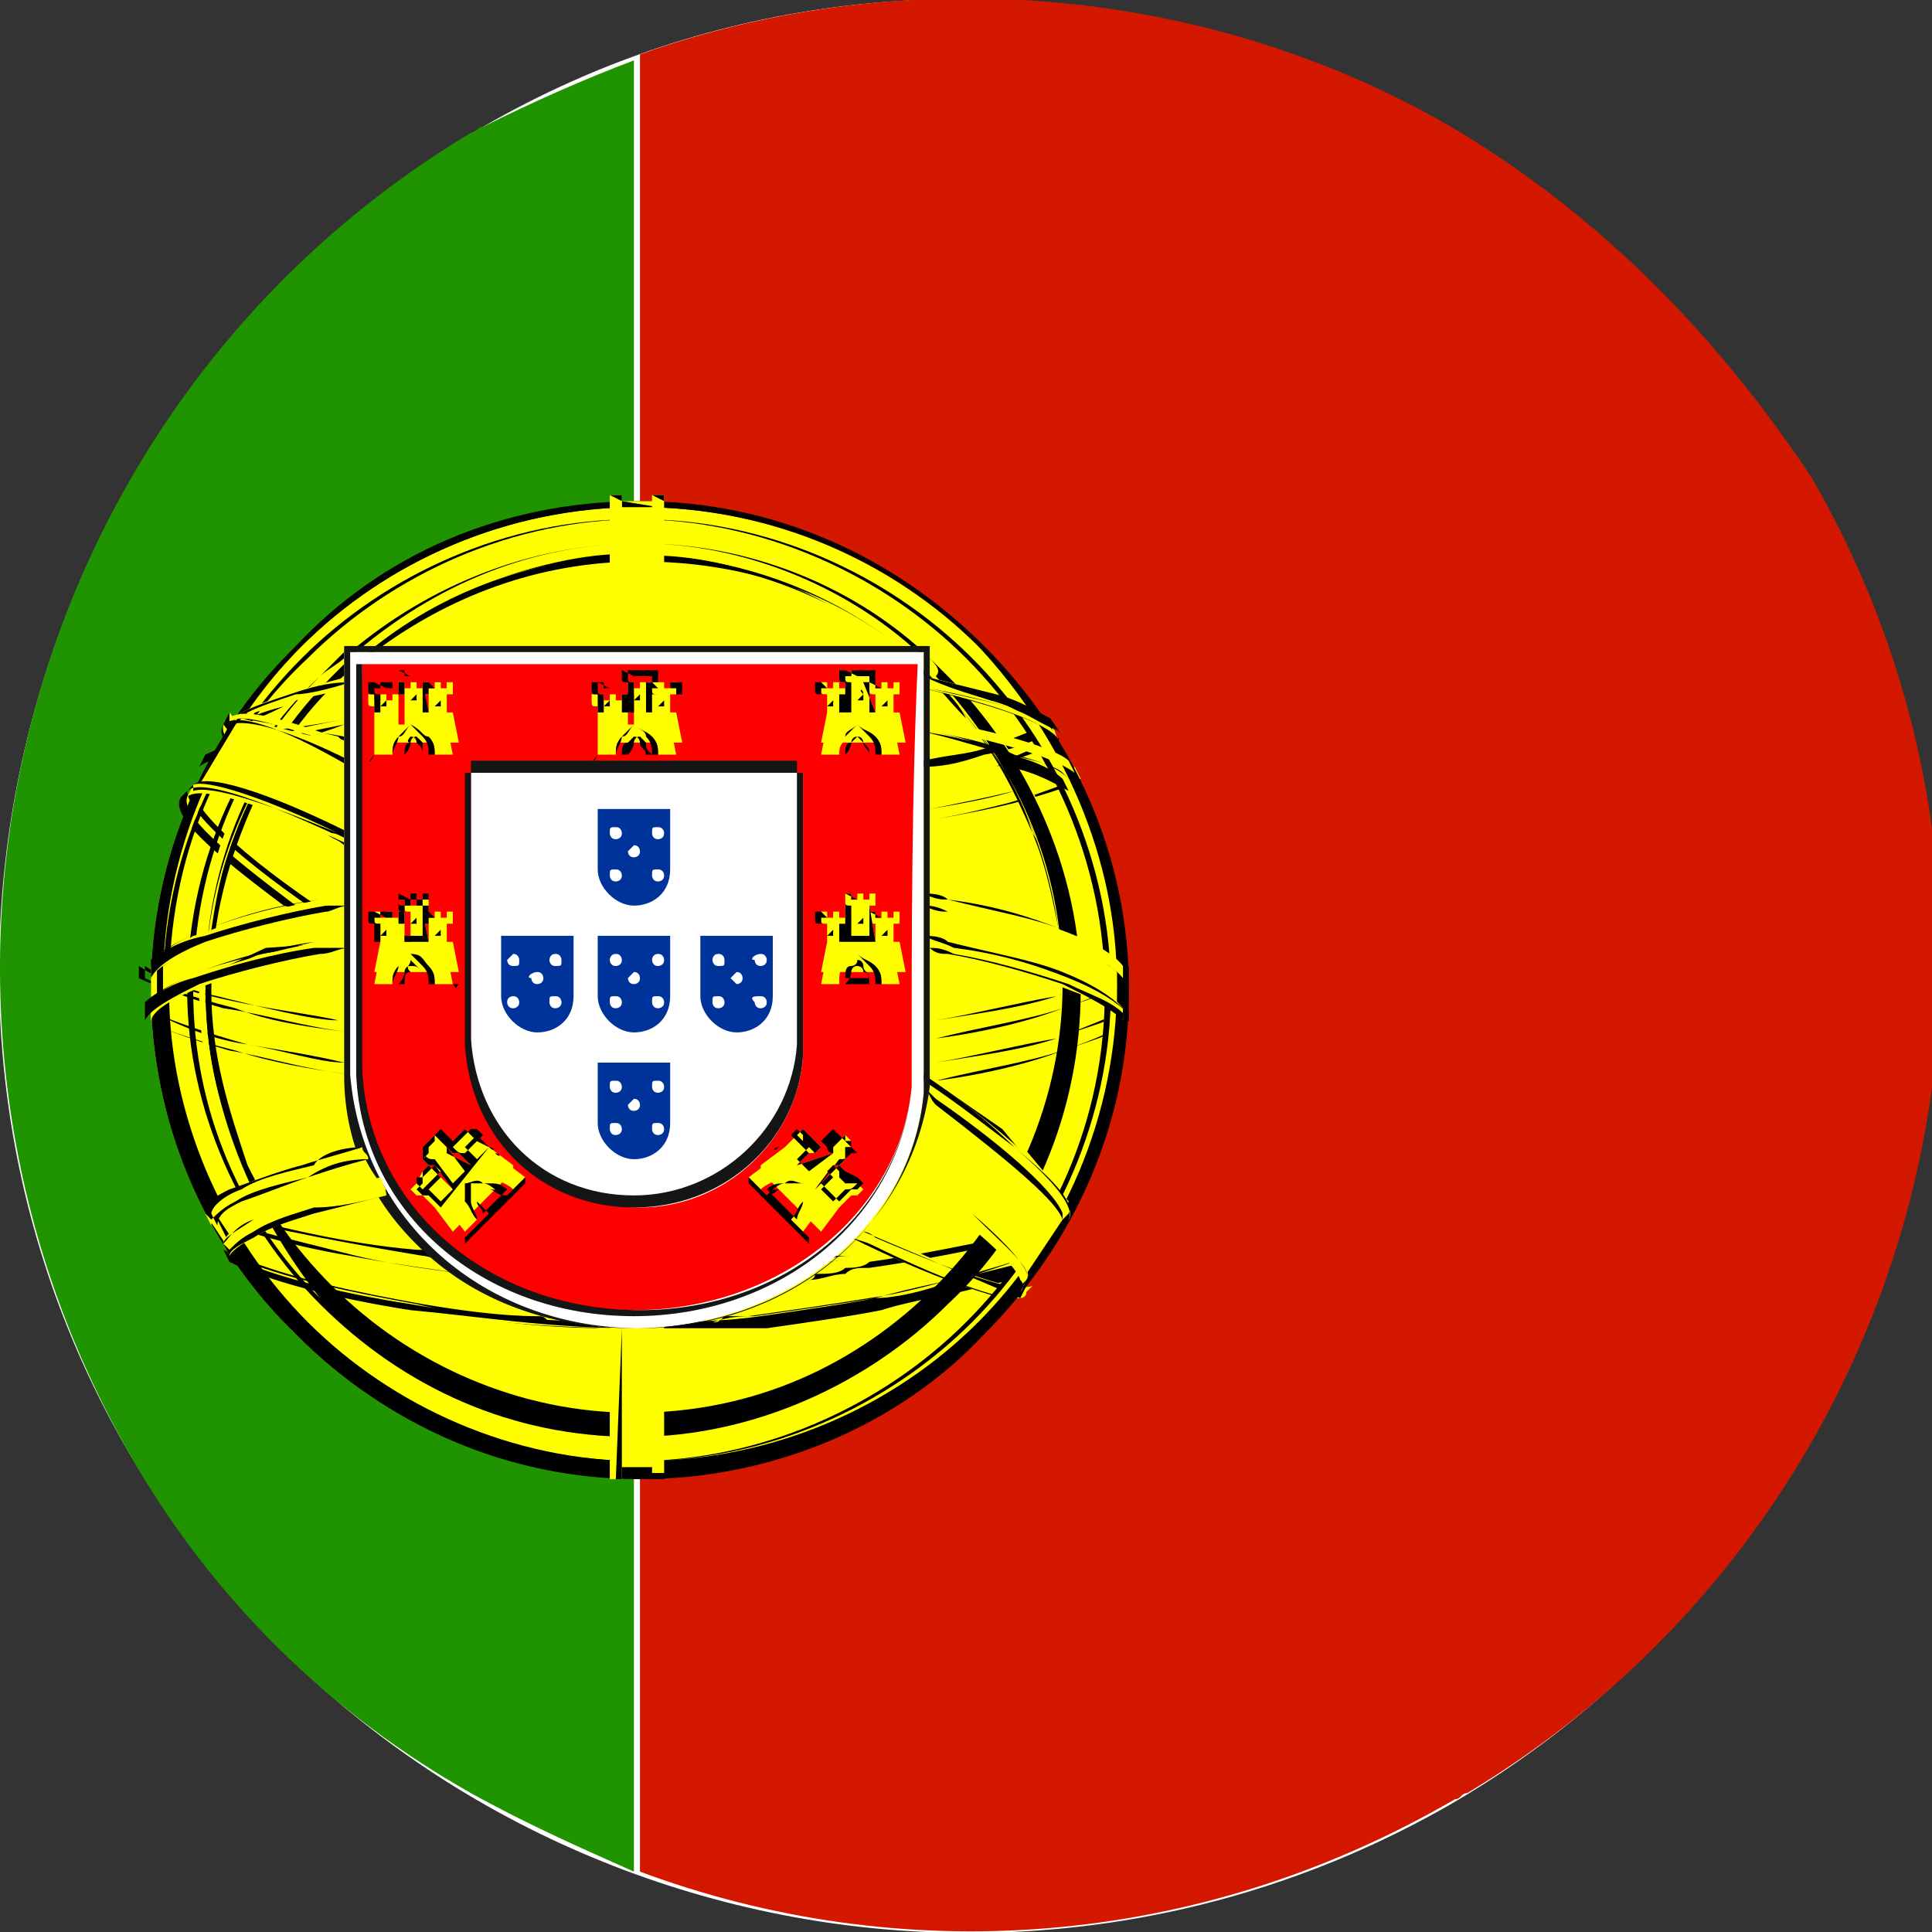 <?xml version="1.0" encoding="utf-8"?>
<!-- Generator: Adobe Illustrator 24.0.1, SVG Export Plug-In . SVG Version: 6.00 Build 0)  -->
<svg version="1.1" id="Warstwa_1" xmlns="http://www.w3.org/2000/svg" xmlns:xlink="http://www.w3.org/1999/xlink" x="0px" y="0px"
	 viewBox="0 0 32 32" style="enable-background:new 0 0 32 32;" xml:space="preserve">
<rect x="0" y="0" width="32" height="32" fill="#333333" stroke="none"/>
<style type="text/css">
	.st0{fill-rule:evenodd;clip-rule:evenodd;fill:#FFFFFF;}
	.st1{fill:#D41800;}
	.st2{fill:#1F9400;}
	.st3{fill:#FFFF00;}
	.st4{fill:#141515;}
	.st5{fill-rule:evenodd;clip-rule:evenodd;fill:#FF0000;}
	.st6{fill-rule:evenodd;clip-rule:evenodd;fill:#003399;}
</style>
<g id="Portugal_flag_1_">
	<g id="White_ellipse_310_">
		<path class="st0" d="M2.1,24c4.4,7.6,14.2,10.3,21.9,5.9c7.6-4.4,10.3-14.2,5.9-21.9C25.5,0.4,15.6-2.3,8,2.1
			C0.4,6.5-2.3,16.4,2.1,24z"/>
	</g>
	<g>
		<path class="st1" d="M24.2,2.2c-4-2.4-9.1-2.9-13.6-1.3V31c4.3,1.6,9.2,1.3,13.5-1.2c0.1,0,0.1-0.1,0.2-0.1
			c7.5-4.5,10.1-14.2,5.7-21.8C28.4,5.5,26.5,3.6,24.2,2.2z"/>
		<path class="st2" d="M8,2.1c-0.1,0-0.1,0.1-0.2,0.1C0.3,6.7-2.2,16.4,2.1,24c1.4,2.5,3.4,4.4,5.7,5.7c0.9,0.5,1.8,0.9,2.7,1.3V1
			C9.7,1.3,8.8,1.7,8,2.1z"/>
	</g>
	<g>
		<path class="st3" d="M17.7,16.2c0,2.3-1.1,4.3-2.1,5.2c-1.3,1.3-3.1,2.1-5.1,2.1c-2.3,0-4.4-1.5-5-2.1c-1.1-1.3-2.1-2.9-2.1-5.1
			c0.1-2.4,1-4.1,2.4-5.3v-0.3h0.3c1.4-1.1,3.2-1.6,4.7-1.6c1.4,0,2.9,0.6,4.2,1.6h0.3V11c0.3,0.3,0.6,0.5,0.8,0.8
			C17.1,13,17.5,14.3,17.7,16.2L17.7,16.2z M10.5,8.4L10.5,8.4c4.4,0,8,3.6,8,8c0,4.4-3.6,8-8,8c-4.4,0-8-3.6-8-8
			C2.5,12,6.1,8.4,10.5,8.4L10.5,8.4z"/>
		<path d="M3.8,12.1C3.8,12.1,3.8,12.1,3.8,12.1C3.8,12.1,3.8,12.1,3.8,12.1l-0.4,0.6c0,0,0,0,0,0c0,0,0,0,0,0L3.8,12.1z"/>
		<path d="M7.5,21c-1.7-0.2-3-0.6-3.6-0.8c-0.1,0-0.2-0.1-0.3-0.1c0,0,0,0,0,0c0,0,0,0,0,0c0.1,0,0.2,0,0.3,0.1
			C4.5,20.4,5.8,20.8,7.5,21C7.5,21,7.5,21,7.5,21L7.5,21z"/>
		<path d="M3.5,20.1C3.5,20.1,3.5,20.1,3.5,20.1C3.5,20.1,3.5,20.1,3.5,20.1l0.4,0.7c0,0,0,0,0,0c0,0,0,0,0,0L3.5,20.1z"/>
		<path d="M4,20.8C4,20.8,4,20.8,4,20.8C3.9,20.8,3.9,20.9,4,20.8c0.6,0.3,1.8,0.6,3.2,0.9c0.9,0.2,1.9,0.3,2.9,0.3
			c-0.2,0-0.3,0-0.5-0.1c-0.8,0-1.7-0.1-2.5-0.2C5.8,21.4,4.6,21.1,4,20.8L4,20.8z M11.3,21.9c1.1,0,2.1-0.1,3-0.2
			c1.1-0.2,2.1-0.4,2.9-0.8c0,0,0,0,0,0c0,0,0,0,0,0c-0.8,0.4-1.8,0.6-2.9,0.8c-0.8,0.1-1.7,0.2-2.6,0.2
			C11.5,21.9,11.4,21.9,11.3,21.9L11.3,21.9z"/>
		<path d="M17.1,20.8C17.1,20.8,17.1,20.9,17.1,20.8C17.1,20.9,17.1,20.9,17.1,20.8l0.5-0.7c0,0,0,0,0,0c0,0,0,0,0,0L17.1,20.8z"/>
		<path d="M17.6,20.1C17.6,20.1,17.6,20.1,17.6,20.1C17.6,20.1,17.6,20.1,17.6,20.1c-0.6,0.2-1.8,0.5-3.1,0.7
			c-0.3,0-0.6,0.1-0.8,0.1c0,0-0.1,0-0.1,0.1c0.3,0,0.6-0.1,0.9-0.1C15.8,20.7,17,20.4,17.6,20.1L17.6,20.1z"/>
		<path class="st3" d="M17.3,20.7c-0.1,0.1-0.1,0.2-0.2,0.3c-0.8,0.3-2,0.5-2.5,0.6c-1,0.2-2.6,0.4-4.1,0.4c-3.1,0-5.6-0.6-6.7-1.2
			l-0.1-0.2l0,0l0.2,0.1c1.6,0.6,3.4,0.9,5.1,1c0.5,0.1,1,0.2,1.5,0.2c0.5,0,1-0.1,1.4-0.2c0.9-0.1,1.8-0.2,2.6-0.3
			C16.3,21.1,17,20.8,17.3,20.7L17.3,20.7z M17.7,20L17.7,20C17.7,20,17.7,20,17.7,20c0,0.1-0.1,0.2-0.2,0.3
			c-0.4,0.1-1.5,0.5-3.1,0.7c-0.4,0-0.7,0.1-1,0.1c0.1-0.1,0.2-0.1,0.3-0.2c0.2,0,0.4-0.1,0.7-0.1c1.9-0.3,2.8-0.6,3.1-0.7
			c0,0,0,0,0,0L17.7,20L17.7,20z M7.7,21.1c-2.3-0.3-3.8-0.7-4.2-0.9l-0.1-0.2c1.3,0.3,2.6,0.6,4,0.8C7.5,20.9,7.6,21,7.7,21.1
			L7.7,21.1z"/>
		<path d="M17.3,20.7c0,0.1-0.1,0.1-0.1,0.2c0,0.1-0.1,0.1-0.1,0.2l0,0l0,0c0,0,0,0,0,0c-0.3,0.1-0.8,0.2-1.2,0.3
			c-0.5,0.1-1,0.2-1.3,0.3l0,0h0c-0.5,0.1-1.2,0.2-1.9,0.3C12,22,11.2,22,10.5,22l0,0h0c-1.4,0-2.6-0.2-3.7-0.3
			c-1.3-0.2-2.4-0.5-3-0.8l0,0l0,0c0,0,0,0,0,0l-0.1-0.2l0,0c0,0,0,0,0,0l0,0l0,0l0,0c0,0,0,0,0,0l0.2,0.1v0c1,0.4,2,0.6,3.1,0.8
			c0.6,0.1,1.3,0.2,1.9,0.2c0.1,0,0.1,0,0.2,0.1c-0.7-0.1-1.4-0.1-2.2-0.3c-1.1-0.2-2.1-0.4-3.1-0.8h0l0,0l-0.1-0.1l0.1,0.1
			c0.6,0.3,1.7,0.6,3,0.8c1.1,0.2,2.3,0.3,3.7,0.3h0l0,0l0,0c0.7,0,1.4,0,2.1-0.1c0.7-0.1,1.4-0.2,1.9-0.3h0l0,0l0,0
			c0.3,0,0.8-0.1,1.3-0.3c0.4-0.1,0.8-0.2,1.2-0.3c0-0.1,0.1-0.1,0.1-0.1C17.2,20.8,17.2,20.8,17.3,20.7c-0.2,0.1-0.5,0.2-1.1,0.4
			c-0.4,0.1-1,0.2-1.7,0.4l0,0c-0.6,0.1-1.3,0.2-2,0.3c-0.2,0-0.4,0-0.7,0.1c0.1,0,0.1,0,0.2-0.1c0.1,0,0.3,0,0.4,0
			c0.7-0.1,1.4-0.2,2-0.3l0,0c0.7-0.1,1.3-0.3,1.7-0.4C16.8,20.9,17.1,20.8,17.3,20.7L17.3,20.7L17.3,20.7L17.3,20.7L17.3,20.7
			L17.3,20.7L17.3,20.7C17.3,20.7,17.3,20.7,17.3,20.7C17.3,20.7,17.3,20.7,17.3,20.7L17.3,20.7z M17.2,20.7L17.2,20.7L17.2,20.7
			L17.2,20.7z M3.9,20.7L3.9,20.7L3.9,20.7z M17.7,20L17.7,20L17.7,20L17.7,20C17.7,20,17.7,20,17.7,20c0,0.1,0,0.1-0.1,0.2
			c0,0-0.1,0.1-0.1,0.1l0,0l0,0c0,0,0,0,0,0l0,0c-0.2,0.1-0.7,0.2-1.4,0.4c-0.5,0.1-1,0.2-1.7,0.3l0,0h0c-0.2,0-0.3,0-0.4,0.1
			c-0.2,0-0.4,0.1-0.6,0.1c0,0,0.1,0,0.1-0.1c0.2,0,0.4,0,0.5-0.1c0.1,0,0.3,0,0.4-0.1h0l0,0l0,0l0,0c0.7-0.1,1.2-0.2,1.7-0.3
			c0.7-0.2,1.2-0.3,1.4-0.4c0,0,0-0.1,0.1-0.1C17.6,20.1,17.6,20.1,17.7,20l-0.2,0.1c0,0,0,0,0,0l0,0c-0.3,0.1-1.3,0.4-3.1,0.7h0
			l0,0l0,0c-0.1,0-0.2,0-0.3,0c-0.1,0-0.3,0-0.4,0.1c0,0,0,0,0.1-0.1c0.1,0,0.2,0,0.3,0c0.1,0,0.2,0,0.3,0l0,0l0,0
			c1.8-0.3,2.8-0.6,3.1-0.7h0c0,0,0,0,0,0c0,0,0,0,0,0L17.7,20L17.7,20C17.7,20,17.7,20,17.7,20L17.7,20z M7.7,21.1
			C7,21,6.3,20.9,5.8,20.8c-1.2-0.2-2-0.5-2.3-0.6l0,0l0,0c0,0,0,0,0,0l-0.1-0.2l0,0l0,0c0,0,0,0,0,0c0,0,0,0,0,0
			c1.1,0.3,2.3,0.6,3.5,0.7c0.2,0,0.3,0,0.5,0.1c0,0,0,0,0.1,0.1c-0.2,0-0.4-0.1-0.5-0.1c-1.2-0.2-2.3-0.4-3.5-0.7l0.1,0.1
			c0.3,0.1,1.1,0.3,2.3,0.6C6.3,20.9,6.9,21,7.7,21.1C7.6,21.1,7.7,21.1,7.7,21.1L7.7,21.1z"/>
		<path d="M3.4,12.7C3.4,12.7,3.4,12.8,3.4,12.7C3.4,12.8,3.4,12.8,3.4,12.7l0.6-0.8c0,0,0,0,0,0c0,0,0,0,0,0L3.4,12.7z"/>
		<path d="M16.9,21.4c-0.5,0-1.5-0.4-2.7-0.9c0,0,0,0,0,0C15.4,21,16.3,21.3,16.9,21.4l0.5-1c-0.3,0-1.3-0.4-2.5-1c0,0,0,0,0,0
			c1.3,0.6,2.2,1,2.5,1l0,0c0,0,0,0,0,0c0,0,0,0,0,0L16.9,21.4C16.9,21.4,16.9,21.4,16.9,21.4C16.9,21.4,16.9,21.4,16.9,21.4
			L16.9,21.4z M5.8,13.8c-1-0.7-1.7-1.3-2-1.6l-0.6,1c0,0.3,1.1,1.2,2.6,2.2L5.8,13.8z M5.8,15.5c-1.5-1.1-2.6-2-2.6-2.3l0,0
			c0,0,0,0,0,0l0.6-1l0,0l0,0c0,0,0,0,0,0c0,0,0,0,0,0c0.2,0.3,1,0.9,2,1.6L5.8,15.5z"/>
		<path class="st3" d="M3.7,12c-0.1,0.3,0.7,1,2.1,1.9v-0.3c-1-0.7-1.7-1.3-1.9-1.6c0-0.1-0.1-0.2-0.1-0.2h0L3.7,12L3.7,12L3.7,12
			L3.7,12z M14.9,19.4c1.5,0.7,2.5,1.1,2.7,1c0,0,0.1-0.2,0.1-0.2c0,0.1-0.2,0.1-0.3,0c-0.5-0.1-1.3-0.5-2.4-1
			C15,19.2,15,19.3,14.9,19.4L14.9,19.4z M16.9,21.4L16.9,21.4c0,0.1-0.1,0.1-0.3,0.1c-0.4-0.1-1.3-0.4-2.5-1c0,0,0.1-0.1,0.1-0.1
			c1.5,0.7,2.6,1.1,2.7,0.9L16.9,21.4L16.9,21.4L16.9,21.4z M5.8,15.6c-1.8-1.2-2.9-2.1-2.7-2.4L3.2,13l0,0
			c-0.1,0.4,1.1,1.4,2.6,2.4V15.6z"/>
		<path d="M3.7,12c-0.1,0.3,0.6,0.9,1.8,1.7c0.1,0.1,0.2,0.1,0.2,0.2V14c-0.1-0.1-0.2-0.1-0.3-0.2C4.3,13,3.5,12.3,3.7,12
			C3.7,12,3.7,12,3.7,12L3.7,12C3.7,12,3.7,12,3.7,12L3.7,12l0.1-0.2c0,0,0,0,0,0l0,0h0h0c0,0,0,0,0,0l0,0c0,0,0,0.1,0,0.1
			c0,0,0,0.1,0,0.1v0l0,0l0,0c0.2,0.4,0.9,0.9,1.9,1.6v0.1c-1-0.7-1.7-1.3-2-1.7l0,0v0v0l0,0C3.8,12,3.8,12,3.7,12
			c0.1-0.1,0.1-0.1,0.1-0.1L3.7,12L3.7,12L3.7,12L3.7,12L3.7,12L3.7,12z"/>
		<path d="M15,19.3c1.5,0.7,2.5,1.1,2.6,1l0,0l0,0l0,0l0,0l0.1-0.1c0,0,0,0-0.1,0c-0.1,0-0.1,0-0.2,0l0,0l0,0l0,0l0,0h0
			c-0.5-0.1-1.3-0.5-2.4-1c0,0,0,0,0,0c1.1,0.5,1.9,0.9,2.4,1l0,0l0,0c0.1,0,0.1,0,0.2,0c0,0,0.1,0,0.1-0.1c0,0,0,0,0,0l0,0l0,0l0,0
			c0,0,0,0,0,0v0c0,0-0.1,0.1-0.1,0.2l0,0l0,0l0,0l0,0l0,0c0,0,0,0,0,0l0,0C17.5,20.5,16.5,20.1,15,19.3
			C14.9,19.4,14.9,19.4,15,19.3L15,19.3z"/>
		<path d="M17.8,20.1L17.8,20.1L17.8,20.1z"/>
		<path d="M3.7,12C3.7,12,3.7,12,3.7,12L3.7,12z"/>
		<path d="M16.9,21.4L16.9,21.4L16.9,21.4L16.9,21.4c0,0-0.1,0.1-0.1,0.1c0,0-0.1,0-0.2,0l0,0l0,0h0c-0.4-0.1-1.3-0.4-2.5-1
			L16.9,21.4z"/>
		<path class="st3" d="M14.2,20.5c1.2,0.6,2,0.9,2.5,1l0,0l0,0l0,0c0.1,0,0.1,0,0.2,0c0,0,0.1,0,0.1-0.1c0,0,0,0,0,0l0.1-0.1
			c-0.3,0.1-1.2-0.2-2.4-0.8c-0.1,0-0.2-0.1-0.2-0.1L14.2,20.5z"/>
		<path d="M14.3,20.4c0.1,0,0.2,0.1,0.2,0.1c1.4,0.6,2.3,0.9,2.5,0.8l0,0c0,0,0,0,0,0c0,0,0,0,0,0l-0.1,0.2l0,0L14.3,20.4z"/>
		<path d="M5.8,15.6c-0.3-0.2-0.6-0.4-0.9-0.6c-1.2-0.9-1.9-1.5-1.8-1.8l0,0l0,0l0,0L3.2,13v0c0,0,0,0,0,0l0,0l0,0l0,0l0,0
			c0,0,0,0,0,0l0,0c-0.1,0.4,1.1,1.4,2.5,2.3v0.1c-1.4-0.9-2.6-1.9-2.6-2.3l-0.1,0.1c0,0,0,0,0,0l0,0l0,0c-0.2,0.3,0.5,0.9,1.7,1.8
			C5.1,15.1,5.4,15.3,5.8,15.6L5.8,15.6z"/>
		<path d="M15.3,13.5c0.9-0.2,1.8-0.4,2.4-0.6c0,0,0,0,0,0c0,0,0,0,0,0C17.1,13.1,16.2,13.3,15.3,13.5L15.3,13.5z"/>
		<path d="M17.7,12.9C17.7,12.9,17.8,12.9,17.7,12.9C17.8,12.9,17.8,12.8,17.7,12.9l-0.3-0.6c0,0,0,0,0,0c0,0,0,0,0,0L17.7,12.9z"/>
		<path d="M17.4,12.3C17.4,12.2,17.4,12.2,17.4,12.3C17.4,12.2,17.4,12.2,17.4,12.3c-0.4,0.2-1.2,0.4-2.1,0.5v0
			C16.2,12.7,17,12.5,17.4,12.3L17.4,12.3z M5.8,12.8c-0.8-0.2-1.5-0.4-2-0.7c0,0,0,0,0,0c0,0,0,0,0,0C4.3,12.5,4.9,12.7,5.8,12.8
			L5.8,12.8z"/>
		<path d="M3.4,12.7C3.4,12.7,3.4,12.7,3.4,12.7C3.4,12.8,3.4,12.8,3.4,12.7c0.7,0.4,1.5,0.6,2.3,0.8v0C5,13.3,4.2,13.1,3.4,12.7
			L3.4,12.7z"/>
		<path class="st3" d="M17.9,12.9c-0.1,0.1-1,0.4-2.5,0.7v-0.2c1.5-0.3,2.3-0.6,2.4-0.7L17.9,12.9L17.9,12.9L17.9,12.9z M5.8,13.6
			c-1.4-0.3-2.1-0.6-2.4-0.7c0-0.1,0.1-0.1,0.1-0.2c0.8,0.3,1.5,0.5,2.4,0.7V13.6z M17.5,12.2L17.5,12.2c-0.2,0.1-0.9,0.4-2.2,0.6
			v-0.2c1.3-0.2,2-0.6,2.1-0.7L17.5,12.2L17.5,12.2L17.5,12.2z M5.8,12.9c-1.2-0.2-1.8-0.5-2.1-0.6c0-0.1,0.1-0.1,0.1-0.2
			c0.2,0.1,0.8,0.4,2,0.6V12.9z"/>
		<path d="M17.9,12.9c-0.1,0.1-0.4,0.2-1.1,0.4c-0.4,0.1-0.9,0.2-1.5,0.3v0c0.6-0.1,1-0.2,1.4-0.3C17.4,13.1,17.8,12.9,17.9,12.9
			l-0.1-0.2c-0.1,0.1-0.4,0.2-1,0.4c-0.4,0.1-0.9,0.2-1.4,0.3v0c0.6-0.1,1.1-0.2,1.4-0.3c0.6-0.2,0.9-0.3,1-0.4l0,0c0,0,0,0,0,0
			c0,0,0,0,0,0L17.9,12.9L17.9,12.9C17.9,12.8,17.9,12.9,17.9,12.9L17.9,12.9z M5.8,13.6c-1.3-0.3-2.1-0.6-2.4-0.7l0,0l0,0l0,0
			c0,0,0,0,0,0c0,0,0,0,0,0c0,0,0,0,0-0.1c0,0,0-0.1,0.1-0.1l0,0c0,0,0,0,0,0c0.5,0.2,0.9,0.3,1.4,0.5l0,0h0
			c0.3,0.1,0.6,0.1,0.9,0.2v0c-0.3-0.1-0.6-0.1-0.9-0.2h0l0,0l0,0c-0.5-0.1-0.9-0.3-1.4-0.5c0,0,0,0.1,0,0.1c0,0,0,0,0,0l0,0
			C3.7,13,4.4,13.3,5.8,13.6L5.8,13.6z M17.5,12.3c-0.1,0.1-0.5,0.2-1,0.4c-0.3,0.1-0.7,0.2-1.2,0.3v0c0.5-0.1,0.9-0.2,1.2-0.3
			C17,12.4,17.4,12.3,17.5,12.3l-0.1-0.2c-0.1,0.1-0.5,0.3-1.1,0.4c-0.3,0.1-0.6,0.2-1,0.2v-0.1c0.4-0.1,0.7-0.1,1-0.2
			c0.6-0.2,1-0.4,1.1-0.4l0,0c0,0,0,0,0,0l0,0L17.5,12.3L17.5,12.3C17.5,12.2,17.6,12.2,17.5,12.3L17.5,12.3L17.5,12.3
			C17.6,12.2,17.5,12.3,17.5,12.3L17.5,12.3z M5.8,12.9c-1-0.2-1.7-0.4-2-0.6c-0.1,0-0.1,0-0.1,0l0,0l0,0c0,0,0,0,0,0c0,0,0,0,0,0
			c0,0,0-0.1,0-0.1c0,0,0,0,0.1-0.1l0,0l0,0c0,0,0,0,0,0c0.1,0.1,0.5,0.2,1.2,0.4c0.2,0.1,0.5,0.1,0.8,0.2v0
			c-0.3-0.1-0.6-0.1-0.8-0.2c-0.6-0.2-1-0.3-1.2-0.4c0,0,0,0,0,0.1c0,0,0,0,0,0.1c0,0,0.1,0,0.1,0C4.1,12.4,4.8,12.7,5.8,12.9
			L5.8,12.9z M3.7,12.3C3.7,12.3,3.7,12.3,3.7,12.3L3.7,12.3z"/>
		<path class="st3" d="M2.6,16.8c0.7,0.4,1.9,0.7,3.2,0.9V17c-1.5-0.2-2.6-0.6-3.2-0.9L2.6,16.8L2.6,16.8z M15.3,17.7
			c1.4-0.2,2.6-0.5,3.2-0.8l0-0.8c-0.2,0.4-1.5,0.7-3.2,1C15.3,17.2,15.3,17.4,15.3,17.7C15.3,17.7,15.3,17.7,15.3,17.7L15.3,17.7z"
			/>
		<path class="st3" d="M18.6,16.7v0.2c-0.2,0.3-1.5,0.6-3.2,0.9c0,0-0.1,0-0.1,0c0-0.1,0-0.1,0-0.2v0l0.1,0
			C16.6,17.4,18.3,17,18.6,16.7L18.6,16.7z M5.8,17.8c-1.9-0.3-3.1-0.8-3.3-0.9l0-0.2c0.7,0.5,2.6,0.8,3.3,0.9V17.8L5.8,17.8z
			 M18.6,16L18.6,16v0.2c-0.2,0.3-1.5,0.6-3.2,0.9c0,0-0.1,0-0.1,0v-0.2l0.1,0C16.6,16.7,18.3,16.3,18.6,16L18.6,16z M5.8,17.1
			c-1.9-0.3-3.1-0.8-3.3-0.9V16c0.7,0.5,2.6,0.8,3.3,0.9L5.8,17.1z"/>
		<path d="M18.7,16.7v0.2l0,0c0,0,0,0,0,0c-0.1,0.1-0.5,0.3-1.1,0.5c-0.6,0.2-1.3,0.3-2.1,0.5l0,0h0c0,0-0.1,0-0.1,0c0,0,0,0,0,0
			c0,0,0.1,0,0.1,0h0l0,0l0,0l0,0c0.8-0.1,1.6-0.3,2.1-0.5c0.6-0.2,0.9-0.3,1-0.4L18.7,16.7c-0.2,0.2-0.7,0.3-1.2,0.5
			c-0.6,0.2-1.4,0.3-2,0.4h0l0,0l0,0l0,0c0,0-0.1,0-0.1,0v0l0.1,0h0c0.6-0.1,1.4-0.3,2-0.4C18,17,18.5,16.8,18.7,16.7L18.7,16.7
			C18.6,16.7,18.6,16.7,18.7,16.7L18.7,16.7L18.7,16.7C18.6,16.7,18.7,16.7,18.7,16.7L18.7,16.7z M5.8,17.8
			c-0.7-0.1-1.3-0.2-1.9-0.4c-0.8-0.2-1.3-0.4-1.5-0.5l0,0l0,0c0,0,0,0,0,0l0-0.2h0h0c0,0,0,0,0,0c0,0,0,0,0,0
			c0.4,0.2,1,0.5,1.7,0.6c0.6,0.1,1.2,0.3,1.6,0.3v0c-0.4-0.1-1-0.2-1.6-0.3c-0.7-0.2-1.3-0.4-1.7-0.6l0,0.2
			c0.2,0.1,0.7,0.3,1.4,0.5C4.4,17.5,5,17.7,5.8,17.8L5.8,17.8C5.8,17.8,5.8,17.8,5.8,17.8L5.8,17.8z M18.7,16v0.2l0,0c0,0,0,0,0,0
			c-0.1,0.1-0.5,0.3-1.1,0.5c-0.6,0.2-1.3,0.3-2.1,0.5l0,0l0,0c0,0-0.1,0-0.1,0v0c0,0,0.1,0,0.1,0l0,0l0,0l0,0l0,0
			c0.8-0.1,1.6-0.3,2.1-0.5c0.6-0.2,0.9-0.3,1-0.4L18.7,16c-0.2,0.2-0.7,0.3-1.2,0.5c-0.6,0.2-1.4,0.3-2,0.4l0,0l0,0h0l0,0
			c0,0-0.1,0-0.1,0v0l0.1,0h0c0.6-0.1,1.4-0.3,2-0.4C18,16.3,18.5,16.1,18.7,16L18.7,16C18.6,16,18.6,16,18.7,16
			C18.7,16,18.7,16,18.7,16L18.7,16L18.7,16C18.7,16,18.7,16,18.7,16L18.7,16z M5.8,17.1C5,17,4.4,16.9,3.9,16.7
			c-0.8-0.2-1.3-0.4-1.5-0.5l0,0l0,0c0,0,0,0,0,0V16h0h0c0,0,0,0,0,0c0,0,0,0,0,0c0.3,0.2,0.7,0.4,1.2,0.5c0.8,0.2,1.6,0.4,2,0.4v0
			c-0.4-0.1-1.3-0.2-2.1-0.4c-0.5-0.1-0.9-0.3-1.2-0.5v0.2c0.2,0.1,0.7,0.3,1.4,0.5C4.4,16.8,5,17,5.8,17.1L5.8,17.1z"/>
		<path d="M17.7,16.2c0,1-0.2,2-0.6,2.8c-0.4,1-1,1.9-1.5,2.4C15,22,14.2,22.6,13.3,23c-0.8,0.4-1.8,0.6-2.8,0.6
			c-0.9,0-1.8-0.2-2.6-0.6c-1.2-0.5-2.1-1.2-2.4-1.6C4.9,20.8,4.4,20,4,19.2c-0.4-0.8-0.6-1.8-0.6-2.9l0,0v0
			c0.1-1.2,0.3-2.2,0.7-3.1c0.4-0.9,1-1.6,1.7-2.2v0.1c-0.7,0.6-1.2,1.3-1.6,2.2c-0.4,0.9-0.7,1.9-0.7,3.1c0,1.1,0.3,2,0.6,2.9
			c0.4,0.8,0.9,1.6,1.4,2.2c0.3,0.4,1.2,1.1,2.4,1.6c0.8,0.3,1.7,0.6,2.6,0.5c1,0,1.9-0.2,2.8-0.6c0.9-0.4,1.7-0.9,2.4-1.6
			c0.5-0.5,1.1-1.3,1.5-2.4C17.5,18.1,17.7,17.2,17.7,16.2c-0.2-0.9-0.3-1.7-0.6-2.4c-0.2-0.7-0.6-1.3-1.1-1.9
			c-0.3-0.3-0.5-0.6-0.8-0.8V11c0.3,0.3,0.6,0.5,0.8,0.9c0.5,0.6,0.8,1.2,1.1,1.9C17.5,14.4,17.6,15.2,17.7,16.2L17.7,16.2
			C17.7,16.2,17.7,16.2,17.7,16.2L17.7,16.2z M6.1,10.8c0.6-0.5,1.4-0.9,2.1-1.2c0.9-0.3,1.8-0.5,2.6-0.4c0.9,0,2,0.3,2.9,0.8
			c0.5,0.2,0.9,0.5,1.3,0.8H15c-0.4-0.3-0.8-0.6-1.3-0.8c-1-0.5-2-0.7-2.9-0.8c-0.8,0-1.7,0.1-2.6,0.4C7.5,9.9,6.8,10.3,6.1,10.8
			L6.1,10.8z M10.5,8.4c2.2,0,4.2,0.9,5.7,2.3c1.5,1.4,2.4,3.4,2.4,5.6c0,2.2-0.9,4.2-2.4,5.6c-1.5,1.5-3.5,2.4-5.7,2.4
			c-2.2,0-4.2-0.9-5.7-2.3c-1.4-1.4-2.3-3.4-2.3-5.6c0-2.2,0.9-4.2,2.3-5.6C6.3,9.3,8.3,8.4,10.5,8.4L10.5,8.4z M16.2,10.7
			c-1.5-1.4-3.4-2.3-5.6-2.3c-2.2,0-4.2,0.9-5.6,2.3c-1.4,1.4-2.3,3.4-2.3,5.6c0,2.2,0.9,4.2,2.3,5.6c1.4,1.4,3.4,2.3,5.6,2.3
			c2.2,0,4.2-0.9,5.6-2.3c1.4-1.4,2.3-3.4,2.3-5.6C18.5,14.2,17.6,12.2,16.2,10.7L16.2,10.7z"/>
		<path class="st3" d="M10.6,8.4c4.4,0,8,3.6,8,8c0,4.4-3.6,8-8,8c-4.4,0-8-3.6-8-8C2.6,12,6.2,8.4,10.6,8.4L10.6,8.4z M2.7,16.4
			L2.7,16.4c0,4.3,3.5,7.8,7.8,7.8s7.8-3.5,7.8-7.8c0-4.3-3.5-7.8-7.8-7.8S2.7,12.1,2.7,16.4L2.7,16.4z"/>
		<path d="M10.6,8.3c2.2,0,4.2,0.9,5.7,2.4c1.5,1.5,2.4,3.5,2.4,5.7c0,2.2-0.9,4.2-2.4,5.7c-1.4,1.5-3.5,2.4-5.7,2.4
			c-2.2,0-4.2-0.9-5.7-2.4c-1.4-1.5-2.4-3.5-2.4-5.7c0-2.2,0.9-4.2,2.4-5.7C6.3,9.2,8.3,8.3,10.6,8.3L10.6,8.3z M16.2,10.7
			c-1.4-1.4-3.4-2.3-5.6-2.3c-2.2,0-4.2,0.9-5.6,2.3c-1.4,1.4-2.3,3.4-2.3,5.6c0,2.2,0.9,4.2,2.3,5.6c1.4,1.4,3.4,2.3,5.6,2.3
			c2.2,0,4.2-0.9,5.6-2.3c1.4-1.4,2.3-3.4,2.3-5.6C18.5,14.2,17.6,12.2,16.2,10.7L16.2,10.7z M2.8,16.4c0,2.1,0.9,4.1,2.3,5.5
			c1.4,1.4,3.4,2.3,5.5,2.3c2.1,0,4.1-0.9,5.5-2.3c1.4-1.4,2.3-3.4,2.3-5.5c0-2.1-0.9-4.1-2.3-5.5c-1.4-1.4-3.4-2.3-5.5-2.3
			c-2.1,0-4.1,0.9-5.5,2.3C3.6,12.3,2.8,14.2,2.8,16.4L2.8,16.4z M5,21.9c-1.4-1.4-2.3-3.4-2.3-5.5c0-2.2,0.9-4.1,2.3-5.5
			c1.4-1.4,3.4-2.3,5.5-2.3c2.1,0,4.1,0.9,5.5,2.3c1.4,1.4,2.3,3.4,2.3,5.5c0,2.2-0.9,4.1-2.3,5.5c-1.4,1.4-3.4,2.3-5.5,2.3
			C8.4,24.2,6.4,23.3,5,21.9L5,21.9z"/>
		<path class="st3" d="M10.7,9c1.7,0,3.4,0.7,4.6,1.7H15c-1.2-1-2.7-1.5-4.3-1.6c-1.7,0-3.3,0.6-4.5,1.6H5.9C7.2,9.7,8.8,9,10.7,9
			L10.7,9z M15.3,10.8c1.6,1.4,2.6,3.4,2.6,5.6c-0.1,4-3.4,7.3-7.4,7.2c-4-0.1-7.3-3.4-7.2-7.4c0-2.2,1-4.1,2.5-5.4v0.2
			c-1.4,1.3-2.3,3.1-2.4,5.2l0,0c-0.1,3.9,3.1,7.2,7,7.2c3.9,0.1,7.2-3.1,7.2-7c0-2.1-0.9-4.1-2.4-5.4V10.8z"/>
		<path d="M10.6,9c1.8,0,3.5,0.7,4.7,1.8h-0.1C14,9.7,12.3,9,10.6,9c-1.8,0-3.4,0.7-4.7,1.8H5.8C7.1,9.7,8.8,9,10.6,9L10.6,9z
			 M15.3,10.8c0.1,0.1,0.3,0.3,0.4,0.4c1.3,1.3,2.2,3.2,2.2,5.2c0,2-0.8,3.9-2.2,5.2c-1.3,1.3-3.2,2.2-5.2,2.2c-2,0-3.8-0.8-5.2-2.2
			c-1.3-1.3-2.2-3.2-2.2-5.2c0-2,0.8-3.9,2.2-5.2c0.1-0.1,0.3-0.3,0.4-0.4v0.1c-0.1,0.1-0.3,0.2-0.4,0.3c-1.3,1.3-2.1,3.1-2.1,5.2
			c0,2,0.8,3.8,2.1,5.1c1.3,1.3,3.1,2.1,5.1,2.1c2,0,3.8-0.8,5.1-2.1c1.3-1.3,2.1-3.1,2.1-5.1c0-2-0.8-3.8-2.1-5.2
			C15.6,11.1,15.5,11,15.3,10.8L15.3,10.8z M3.4,16.3c0,2,0.8,3.7,2.1,5c1.3,1.3,3.1,2.1,5,2.1c2,0,3.7-0.8,5-2.1
			c1.3-1.3,2.1-3.1,2.1-5c0-2-0.8-3.7-2.1-5c-0.1-0.1-0.2-0.2-0.3-0.3V11c0.1,0.1,0.2,0.2,0.3,0.3c1.3,1.3,2.1,3.1,2.1,5.1
			c0,2-0.8,3.8-2.1,5.1c-1.3,1.3-3.1,2.1-5.1,2.1c-2,0-3.8-0.8-5.1-2.1C4.2,20.1,3.4,18.3,3.4,16.3c0-2,0.8-3.8,2.1-5.1
			c0.1-0.1,0.2-0.2,0.3-0.3v0.1c-0.1,0.1-0.2,0.2-0.2,0.2C4.2,12.6,3.4,14.4,3.4,16.3L3.4,16.3z M15,10.8c-1.2-1-2.7-1.5-4.4-1.5
			c-1.7,0-3.2,0.6-4.4,1.5H6.1c1.2-1,2.8-1.6,4.5-1.6C12.2,9.2,13.8,9.8,15,10.8L15,10.8z"/>
		<path class="st3" d="M10.9,8.3h-0.7v2.4h0.7V8.3z M10.2,21.9v2.4h0.7v-2.4c-0.1,0-0.2,0-0.3,0C10.4,22,10.3,22,10.2,21.9
			L10.2,21.9z"/>
		<path d="M10.9,8.4h-0.6v2.4h0V8.3l0,0c0,0,0,0,0,0L10.9,8.4L10.9,8.4C10.9,8.3,10.9,8.3,10.9,8.4L10.9,8.4l0,2.4h0V8.4z
			 M10.2,21.9v2.4h0.6v-2.4c0,0,0,0,0,0v2.4v0c0,0,0,0,0,0h-0.7l0,0c0,0,0,0,0,0l0,0L10.2,21.9C10.2,21.9,10.2,21.9,10.2,21.9
			L10.2,21.9z"/>
		<path class="st3" d="M10.8,8.2H11v2.5h-0.2V8.2L10.8,8.2z M11,21.9v2.5h-0.2l0-2.5C10.9,21.9,10.9,21.9,11,21.9L11,21.9z
			 M10.1,8.2L10.1,8.2h0.2v2.5h-0.2V8.2L10.1,8.2z M10.3,22v2.5h-0.2v-2.5C10.2,21.9,10.3,22,10.3,22L10.3,22z"/>
		<path d="M10.8,8.2L10.8,8.2H11c0,0,0,0,0,0v0v2.5h0V8.3L10.8,8.2l0,2.5h0L10.8,8.2L10.8,8.2C10.8,8.2,10.8,8.2,10.8,8.2L10.8,8.2z
			 M11,21.9v2.5l0,0c0,0,0,0,0,0l0,0h-0.2c0,0,0,0,0,0l0,0V22c0,0,0,0,0,0v2.5H11L11,21.9C11,21.9,11,21.9,11,21.9L11,21.9z
			 M10.1,8.2L10.1,8.2L10.1,8.2h0.2c0,0,0,0,0,0v0v2.5h0V8.3L10.1,8.2l0,2.5h0L10.1,8.2C10.1,8.2,10.1,8.2,10.1,8.2L10.1,8.2z
			 M10.3,22v2.5l0,0c0,0,0,0,0,0l0,0h-0.2c0,0,0,0,0,0v0v-2.5c0,0,0,0,0,0v2.5h0.1L10.3,22C10.3,22,10.3,22,10.3,22L10.3,22z"/>
		<path class="st3" d="M18.5,16.7v-0.6l-0.5-0.4l-2.7-0.7c0,0.2,0,0.4,0,0.7l1.9,0.5L18.5,16.7z M5.8,14.9l-2.6,0.6L2.5,16v0.6
			l1.7-0.8l1.5-0.2L5.8,14.9z"/>
		<path d="M18.5,16.6v-0.5L18,15.6l-2.7-0.7v0l2.7,0.7c0,0,0,0,0,0l0,0l0.5,0.4c0,0,0,0,0,0L18.5,16.6L18.5,16.6
			C18.6,16.7,18.6,16.7,18.5,16.6C18.6,16.7,18.5,16.7,18.5,16.6L18.5,16.6L17.2,16l-1.9-0.5v0l1.9,0.5l0,0l0,0c0,0,0,0,0,0
			L18.5,16.6z M5.8,15.6l-1.5,0.2l-1.7,0.8c0,0,0,0,0,0c0,0,0,0,0,0V16l0,0c0,0,0,0,0,0l0,0l0.7-0.5c0,0,0,0,0,0l0,0l0,0l2.6-0.6v0
			l-2.5,0.6l-0.7,0.5v0.5l1.7-0.8l0,0c0,0,0,0,0,0L5.8,15.6L5.8,15.6z"/>
		<path class="st3" d="M15.3,15.5c0.1,0,0.3,0,0.4,0.1c1.5,0.3,2.6,0.7,2.9,1.1l0,0.2c-0.4-0.5-1.9-0.9-2.9-1.1
			c-0.1,0-0.2,0-0.4-0.1V15.5z M5.8,15.7c-0.2,0-0.3,0.1-0.5,0.1c-1.1,0.2-2.7,0.7-2.8,1.1v-0.2c0.1-0.3,1.2-0.8,2.8-1.1
			c0.2,0,0.3-0.1,0.5-0.1V15.7z M15.3,14.8c0.1,0,0.3,0,0.4,0.1c1.5,0.3,2.6,0.7,2.9,1.1v0.2c-0.4-0.5-1.9-0.9-2.9-1.1
			c-0.1,0-0.2,0-0.4-0.1V14.8z M5.8,15c-0.2,0-0.3,0.1-0.4,0.1c-1.1,0.2-2.7,0.7-2.9,1.1V16c0.1-0.3,1.3-0.8,2.8-1.1
			c0.2,0,0.3-0.1,0.5-0.1V15z"/>
		<path d="M15.3,15.5c0.1,0,0.3,0,0.4,0.1l0,0l0,0l0,0c0.8,0.2,1.4,0.3,1.9,0.5c0.5,0.2,0.8,0.4,1,0.6l0,0c0,0,0,0,0,0l0,0.2h0h0
			c0,0,0,0,0,0c0,0,0,0,0,0c-0.2-0.2-0.6-0.4-1-0.6c-0.6-0.2-1.3-0.4-1.9-0.5l0,0l0,0l0,0h0c-0.1,0-0.2,0-0.3-0.1v0
			c0.1,0,0.2,0,0.4,0.1h0l0,0c0.6,0.1,1.3,0.3,1.9,0.5c0.4,0.2,0.8,0.3,1,0.6v-0.1c-0.2-0.2-0.5-0.4-1-0.6c-0.5-0.2-1.1-0.4-1.9-0.5
			l0,0l0,0l0,0C15.6,15.6,15.5,15.6,15.3,15.5L15.3,15.5z M5.8,15.7c-0.2,0-0.3,0.1-0.5,0.1c-0.6,0.1-1.4,0.3-2,0.5
			c-0.4,0.2-0.8,0.4-0.9,0.6l0,0l0,0c0,0,0,0,0,0c0,0,0,0,0,0l0,0v-0.2c0,0,0,0,0,0c0.1-0.2,0.4-0.4,0.9-0.6
			c0.5-0.2,1.2-0.4,1.9-0.5l0,0c0.2,0,0.3-0.1,0.5-0.1v0c-0.2,0-0.3,0.1-0.5,0.1h0l0,0l0,0l0,0c-0.8,0.2-1.4,0.3-1.9,0.5
			c-0.5,0.2-0.8,0.4-0.9,0.5v0.1c0.1-0.2,0.4-0.4,0.8-0.5c0.6-0.2,1.3-0.4,2-0.5C5.5,15.7,5.6,15.7,5.8,15.7L5.8,15.7z M15.3,14.8
			c0.1,0,0.3,0,0.4,0.1l0,0l0,0l0,0c0.8,0.2,1.4,0.3,1.9,0.5c0.5,0.2,0.8,0.4,1,0.6l0,0c0,0,0,0,0,0v0.2h0h0c0,0,0,0,0,0
			c0,0,0,0,0,0c-0.2-0.2-0.6-0.4-1-0.6c-0.6-0.2-1.3-0.4-1.9-0.5l0,0h0l0,0v0c-0.1,0-0.2,0-0.4-0.1v0c0.1,0,0.2,0,0.4,0.1l0,0l0,0
			c0.6,0.1,1.3,0.3,1.9,0.5c0.4,0.2,0.8,0.4,1,0.6V16c-0.2-0.2-0.5-0.4-1-0.6c-0.5-0.2-1.1-0.4-1.9-0.5l0,0l0,0l0,0
			C15.6,14.9,15.5,14.9,15.3,14.8L15.3,14.8z M5.8,15c-0.2,0-0.3,0.1-0.4,0.1l0,0l0,0c-0.6,0.1-1.4,0.3-2,0.5
			c-0.5,0.2-0.8,0.4-0.9,0.6l0,0l0,0c0,0,0,0,0,0c0,0,0,0,0,0l0,0V16c0,0,0,0,0,0c0.1-0.2,0.4-0.4,0.9-0.6c0.5-0.2,1.2-0.4,1.9-0.5
			c0.2,0,0.3-0.1,0.5-0.1v0c-0.2,0-0.3,0.1-0.5,0.1c-0.8,0.1-1.4,0.3-1.9,0.5c-0.5,0.2-0.8,0.4-0.9,0.5v0.1c0.1-0.2,0.4-0.4,0.9-0.5
			c0.6-0.2,1.4-0.4,2-0.5h0l0,0l0,0l0,0C5.5,15,5.6,15,5.8,15L5.8,15z M5.3,15.1C5.3,15.1,5.3,15.1,5.3,15.1L5.3,15.1z"/>
		<path d="M15.3,11.4c0.8,0.2,1.5,0.4,1.9,0.6c0,0,0,0,0,0c0,0,0,0,0,0C16.8,11.7,16.1,11.5,15.3,11.4L15.3,11.4z"/>
		<path d="M17.3,11.9C17.3,11.9,17.3,11.9,17.3,11.9C17.2,11.9,17.2,12,17.3,11.9l0.4,0.8c0,0,0,0,0,0c0,0,0,0,0,0L17.3,11.9z"/>
		<path d="M3.9,11.9C3.9,11.9,3.9,11.9,3.9,11.9C3.9,11.9,3.9,11.9,3.9,11.9c0.5-0.2,1.1-0.4,1.9-0.5v0C5,11.4,4.4,11.6,3.9,11.9
			L3.9,11.9z"/>
		<path class="st3" d="M5.8,11.9c-1.2,0.2-1.8,0.5-2.3,0.7l-0.1,0.2c0.2-0.2,1.1-0.5,2.4-0.8V11.9z M15.3,11.9
			c1.2,0.2,2.2,0.5,2.4,0.7l0.1,0.2c-0.4-0.3-1.3-0.5-2.5-0.8L15.3,11.9z M5.8,11.4c-1,0.2-1.7,0.4-2,0.6L4,11.8
			c0.4-0.2,1-0.4,1.8-0.6V11.4z M15.3,11.2c0.9,0.2,1.7,0.5,2,0.7l0.2,0.3c-0.3-0.3-1.3-0.6-2.2-0.8V11.2z"/>
		<path d="M5.8,11.9c-0.6,0.1-1,0.2-1.4,0.3c-0.4,0.1-0.7,0.2-0.9,0.4l-0.1,0.2c0.2-0.1,0.5-0.2,0.9-0.4c0.4-0.1,0.9-0.2,1.4-0.4v0
			c-0.5,0.1-1,0.2-1.4,0.3c-0.5,0.2-0.9,0.3-1,0.4l0,0c0,0,0,0,0,0c0,0,0,0,0,0l0.1-0.2l0,0l0,0c0,0,0,0,0,0l0,0
			c0.2-0.1,0.5-0.2,0.9-0.4C4.7,12.1,5.2,12,5.8,11.9L5.8,11.9z M15.3,12.1c0.6,0.1,1.1,0.2,1.5,0.4c0.4,0.1,0.7,0.2,0.9,0.4
			l-0.1-0.1c-0.1-0.1-0.4-0.2-0.9-0.3c-0.4-0.1-1-0.3-1.5-0.4l0,0c0.6,0.1,1.1,0.2,1.5,0.4c0.5,0.1,0.8,0.3,0.9,0.4l0,0l0,0
			c0,0,0,0,0,0l0.1,0.2l0,0l0,0c0,0,0,0,0,0c0,0,0,0,0,0c-0.2-0.1-0.5-0.3-1-0.4C16.4,12.3,15.9,12.2,15.3,12.1L15.3,12.1z
			 M17.7,12.6C17.8,12.6,17.8,12.6,17.7,12.6L17.7,12.6z M5.8,11.3c-0.3,0.1-0.7,0.2-0.9,0.2c-0.3,0.1-0.6,0.2-0.8,0.3L3.9,12
			c0.2-0.1,0.4-0.2,0.8-0.3c0.3-0.1,0.7-0.2,1.1-0.3v0c-0.4,0.1-0.8,0.2-1.1,0.3C4.3,11.9,4,12,3.8,12.1l0,0c0,0,0,0,0,0
			c0,0,0,0,0,0L4,11.8l0,0l0,0c0,0,0,0,0,0c0.2-0.1,0.5-0.2,0.8-0.3C5.1,11.4,5.4,11.3,5.8,11.3L5.8,11.3z M15.3,11.2
			c0.4,0.1,0.8,0.2,1.2,0.3c0.4,0.1,0.7,0.3,0.9,0.4l0,0l0,0c0,0,0,0,0,0l0.2,0.3l0,0l0,0c0,0,0,0,0,0c0,0,0,0,0,0
			c-0.1-0.2-0.5-0.3-0.9-0.5c-0.4-0.1-0.9-0.2-1.3-0.3v0c0.5,0.1,0.9,0.2,1.3,0.3c0.3,0.1,0.6,0.2,0.8,0.4L17.3,12
			c-0.2-0.1-0.5-0.3-0.9-0.4C16.1,11.5,15.7,11.4,15.3,11.2L15.3,11.2z"/>
		<path class="st3" d="M17.6,20.2L17,21.1l-1.7-1.5L15,19.3c0.2-0.4,0.3-0.8,0.4-1.3v0c0-0.1,0-0.1,0-0.2l1.3,0.9l1,1.2L17.6,20.2z
			 M5.8,13.9L3.3,13l0.6-1L4,11.9l1.6,0.4l0.1,0.1L5.8,13.9z"/>
		<path d="M17.6,20.2L17,21.1l0,0l0,0c0,0,0,0,0,0h0l-1.7-1.5l-0.4-0.2c0,0,0,0,0,0l0.4,0.2c0,0,0,0,0,0l0,0l1.7,1.5L17.6,20.2
			l0-0.2l-1-1.2l-1.3-0.9c0,0,0,0,0-0.1l1.3,0.9l0,0c0,0,0,0,0,0l1,1.2l0,0c0,0,0,0,0,0l0,0L17.6,20.2L17.6,20.2L17.6,20.2
			C17.6,20.2,17.6,20.2,17.6,20.2L17.6,20.2z M5.8,13.8L3.3,13l0,0l0,0c0,0,0,0,0,0c0,0,0,0,0,0l0.6-1l0,0l0,0c0,0,0,0,0,0L4,11.8
			l0,0c0,0,0,0,0,0l1.6,0.4l0,0c0,0,0,0,0,0l0.1,0.1L5.8,13.8z M5.8,12.3l-0.1-0.1L4,11.9l-0.2,0.1l-0.5,1l2.5,0.8L5.8,12.3z"/>
		<path class="st3" d="M17.7,20.2L17.7,20.2c0.2-0.3-0.8-1.3-2.4-2.4c0,0.1,0,0.2,0,0.2c1.3,0.9,2.3,1.8,2.3,2.2c0,0.1,0,0.1,0,0.1
			L17.7,20.2L17.7,20.2L17.7,20.2z M5.8,12.3c-1.1-0.4-1.8-0.6-2-0.4L3.7,12c0,0,0,0,0,0C3.8,11.9,4,11.9,4,11.9
			c0.3,0,0.9,0.2,1.8,0.5V12.3z"/>
		<path class="st3" d="M3.2,13c0.2-0.2,1.2,0.2,2.6,0.8v0.2c-1.5-0.7-2.5-1-2.7-0.8L3.2,13L3.2,13L3.2,13z M15,19.2
			c1.3,1,2.2,1.8,2,2l-0.1,0.2l0,0c0,0,0.1-0.1,0-0.2c-0.1-0.3-0.8-0.9-2-1.8C14.9,19.4,15,19.3,15,19.2L15,19.2z"/>
		<path d="M3.2,13c0.2-0.2,1.2,0.1,2.6,0.8l0,0v0.1l0,0C4.4,13.2,3.4,12.9,3.2,13l0,0.1c0.3-0.1,1.2,0.2,2.4,0.7
			c0.1,0,0.2,0.1,0.2,0.1v0c-0.1,0-0.2-0.1-0.3-0.1c-1.3-0.6-2.2-0.9-2.4-0.7l0,0c0,0,0,0,0,0c0,0,0,0,0,0L3.2,13
			C3.2,13,3.2,13,3.2,13L3.2,13z M14.9,19.4c1.2,0.9,1.9,1.5,2,1.8l0,0l0,0l0,0c0,0.1,0,0.1,0,0.1v0l0.1-0.1l0,0h0h0l0,0v0l0,0h0
			l0,0c0.1-0.2-0.3-0.5-0.9-1.1c-0.3-0.3-0.7-0.6-1.1-0.9c0,0,0,0,0,0c0.4,0.3,0.8,0.6,1.1,0.9c0.7,0.6,1,1,0.9,1.1l0,0l0,0h0l0,0
			l0,0l0,0l0,0l0,0l-0.1,0.2l0,0l0,0c0,0,0,0,0,0l0,0l0,0c0,0,0,0,0,0c0,0,0,0,0,0l0,0l0,0h0c0,0,0,0,0-0.1c0,0,0-0.1,0-0.1l0,0v0
			C16.8,20.9,16.1,20.3,14.9,19.4C14.9,19.4,14.9,19.4,14.9,19.4L14.9,19.4z M16.9,21.4C16.9,21.4,16.9,21.4,16.9,21.4L16.9,21.4z"
			/>
		<path d="M3.8,11.8c0.2-0.1,0.9,0.1,2,0.5v0C4.7,11.9,4,11.7,3.8,11.8l0,0.2c0.3-0.1,1,0.1,2,0.6v0.1C4.6,12,3.9,11.8,3.7,12l0,0
			c0,0,0,0,0,0c0,0,0,0,0,0L3.8,11.8C3.8,11.8,3.8,11.8,3.8,11.8L3.8,11.8z M15.3,18c0.1,0.1,0.1,0.1,0.2,0.2c1.3,0.9,2,1.6,2.1,1.9
			v0l0,0l0,0c0,0.1,0,0.1,0,0.1v0l0.1-0.1h0l0,0l0,0v0h0l0,0l0,0l0,0c0.1-0.2-0.3-0.6-0.9-1.1c-0.4-0.3-0.9-0.7-1.5-1.1
			c0,0,0,0,0-0.1c0.6,0.4,1.1,0.8,1.5,1.2c0.7,0.6,1,1,0.9,1.2l0,0l0,0l0,0l0,0l0,0l0,0l0,0l0,0l-0.1,0.2l0,0l0,0c0,0,0,0,0,0l0,0
			l0,0c0,0,0,0,0,0c0,0,0,0,0,0l0,0l0,0l0,0c0,0,0,0,0-0.1c0,0,0-0.1,0-0.1l0,0l0,0c-0.1-0.3-0.8-0.9-2.1-1.9
			C15.4,18.2,15.4,18.1,15.3,18C15.3,18.1,15.3,18.1,15.3,18L15.3,18L15.3,18z M17.7,20.3C17.7,20.3,17.7,20.3,17.7,20.3L17.7,20.3z
			"/>
		<g>
			<g>
				<path class="st0" d="M15.3,17.7c0,0.1,0,0.3,0,0.4v0C15.1,20.3,13,22,10.5,22c-2.7,0-4.7-1.9-4.8-4.2l0-7h9.6
					C15.3,13.1,15.3,15.4,15.3,17.7L15.3,17.7z"/>
				<path class="st4" d="M10.5,22c-1.3,0-2.5-0.4-3.4-1.2c-0.9-0.8-1.4-1.8-1.4-3l0-7.1h9.7v0c0,1.1,0,2.3,0,3.4c0,1.1,0,2.3,0,3.5
					c0,0.1,0,0.3,0,0.4C15.1,20.3,13.1,22,10.5,22z M5.8,10.8l0,7c0.2,2.4,2.2,4.2,4.8,4.2c2.5,0,4.5-1.7,4.7-3.9c0-0.1,0-0.3,0-0.4
					c0-1.2,0-2.3,0-3.5c0-1.1,0-2.3,0-3.4H5.8z"/>
			</g>
			<g>
				<path class="st5" d="M15.1,17.6c0,0.1,0,0.3,0,0.4l0,0c-0.2,2.1-2.2,3.7-4.6,3.7c-2.6,0-4.5-1.8-4.6-4L6,11h9.2
					C15.1,13.2,15.1,15.4,15.1,17.6L15.1,17.6z"/>
				<path class="st4" d="M10.5,21.8c-2.5,0-4.5-1.7-4.6-4l0-6.8h9.2v0c0,1.1,0,2.2,0,3.3c0,1.1,0,2.2,0,3.3c0,0.1,0,0.3,0,0.4
					C14.9,20.2,12.9,21.8,10.5,21.8z M6,11l0,6.7c0.1,2.3,2.1,4,4.6,4c2.4,0,4.3-1.6,4.5-3.7c0-0.1,0-0.3,0-0.4c0-1.1,0-2.2,0-3.3
					c0-1.1,0-2.2,0-3.3H6z"/>
			</g>
			<path class="st3" d="M7.4,12l0.1,0.5H7.2c0-0.1,0-0.2-0.1-0.3C7,12.2,7,12.1,6.9,12H7.4z M6.5,12.5H6.2L6.2,12h0.6
				c-0.1,0-0.2,0.1-0.2,0.2l0,0C6.5,12.3,6.5,12.4,6.5,12.5L6.5,12.5L6.5,12.5L6.5,12.5z M7.1,11.8l0-0.3c-0.1,0-0.1,0-0.1-0.1
				c0,0,0,0,0,0c0,0,0,0,0-0.1v0h0h0.1h0v0v0.1h0.1v-0.1v0h0h0.1h0v0v0.1h0.1v-0.1v0h0h0.1h0v0c0,0,0,0.1,0,0.1c0,0.1,0,0.1,0,0.1
				c0,0,0,0-0.1,0l0,0.3h0.1c0,0,0,0,0,0c0,0,0,0,0,0v0c0,0,0,0,0,0c0,0,0,0,0,0h0c0,0,0,0,0,0l0,0c0,0,0,0,0,0v0c0,0,0,0,0,0l0,0
				c0,0,0,0,0,0h0l0.1,0.5h0c0,0,0,0,0,0l0,0c0,0,0,0,0,0v0c0,0,0,0,0,0c0,0,0,0,0,0H6.2c0,0,0,0,0,0l0,0c0,0,0,0,0,0v0c0,0,0,0,0,0
				l0,0c0,0,0,0,0,0h0L6.2,12h0c0,0,0,0,0,0l0,0c0,0,0,0,0,0v0c0,0,0,0,0,0l0,0c0,0,0,0,0,0c0,0,0,0,0,0c0,0,0,0,0,0v0c0,0,0,0,0,0
				c0,0,0,0,0,0h0l0-0.3c-0.1,0-0.1,0-0.1-0.1c0,0,0,0,0,0c0,0,0,0,0-0.1v0h0h0.1h0v0v0.1h0.1v-0.1v0h0h0.1h0v0v0.1h0.1v-0.1v0h0
				h0.1h0v0c0,0,0,0.1,0,0.1c0,0.1,0,0.1,0,0.1c0,0,0,0,0,0l0,0.3h0.1l0-0.5h0c-0.1,0-0.1,0-0.1-0.1c0,0,0,0,0,0c0,0,0-0.1,0-0.1v0
				h0h0.1h0v0v0.1h0.1v-0.1v0h0h0.1h0v0v0.1H7v-0.1v0h0h0.1h0v0c0,0,0,0.1,0,0.1c0,0.1,0,0.1,0,0.1c0,0,0,0-0.1,0L7.1,11.8L7.1,11.8
				z"/>
			<path d="M6.5,12.5c0-0.1,0-0.2,0.1-0.3l0,0c0.1-0.1,0.1-0.1,0.2-0.2l0,0l0,0C7,12.1,7,12.2,7.1,12.2c0.1,0.1,0.1,0.2,0.1,0.3v0h0
				L6.5,12.5L6.5,12.5L6.5,12.5L6.5,12.5L6.5,12.5L6.5,12.5z M7.1,11.3C7.1,11.4,7.1,11.4,7.1,11.3c0,0.1,0,0.1,0,0.1
				c0,0.1,0,0.1,0,0.1l0.2,0c0,0,0.1,0,0.1,0c0.1,0,0.1,0,0.1,0c0,0,0,0,0-0.1c0,0,0,0,0-0.1H7.4v0.1v0h0H7.3h0v0v-0.1H7.2v0.1v0h0
				L7.1,11.3L7.1,11.3L7.1,11.3L7.1,11.3L7.1,11.3z M7.1,11.8l0-0.3c-0.1,0-0.1,0-0.1-0.1c0,0,0,0,0,0c0,0,0,0,0-0.1v0h0h0.1h0v0
				v0.1h0.1v-0.1v0h0h0.1h0v0v0.1h0.1v-0.1v0h0h0.1h0v0c0,0,0,0.1,0,0.1c0,0.1,0,0.1,0,0.1c0,0,0,0-0.1,0l0,0.3h0.1c0,0,0,0,0,0
				c0,0,0,0,0,0v0c0,0,0,0,0,0c0,0,0,0,0,0H6.2c0,0,0,0,0,0c0,0,0,0,0,0v0c0,0,0,0,0,0c0,0,0,0,0,0h0l0-0.3c-0.1,0-0.1,0-0.1-0.1
				c0,0,0,0,0,0c0,0,0,0,0-0.1v0h0h0.1h0v0v0.1h0.1v-0.1v0h0h0.1h0v0v0.1h0.1v-0.1v0h0h0.1h0v0c0,0,0,0.1,0,0.1c0,0.1,0,0.1,0,0.1
				c0,0,0,0,0,0l0,0.3h0.1l0-0.5h0c-0.1,0-0.1,0-0.1-0.1c0,0,0,0,0,0c0,0,0-0.1,0-0.1v0h0h0.1h0v0v0.1h0.1v-0.1v0h0h0.1h0v0v0.1H7
				v-0.1v0h0h0.1h0v0c0,0,0,0.1,0,0.1c0,0.1,0,0.1,0,0.1c0,0,0,0-0.1,0L7.1,11.8L7.1,11.8z M7.4,11.8l0-0.3c0,0,0,0,0,0
				c0,0-0.1,0-0.1,0H7.1l0,0.3H7.4z M6.6,11.1C6.6,11.1,6.6,11.1,6.6,11.1c0,0.1,0,0.1,0,0.1c0,0.1,0,0.1,0.1,0.1h0.2
				c0,0,0.1,0,0.1,0c0.1,0,0.1,0,0.1,0c0,0,0,0,0-0.1c0,0,0,0,0-0.1H7v0.1v0h0H6.9h0v0v-0.1H6.8v0.1v0h0L6.6,11.1L6.6,11.1L6.6,11.1
				L6.6,11.1L6.6,11.1z M6.7,11.3l0,0.5H7l0-0.5l0,0c0,0-0.1,0-0.1,0H6.7z M6.2,11.3C6.2,11.4,6.2,11.4,6.2,11.3c0,0.1,0,0.1,0,0.1
				c0,0.1,0,0.1,0.1,0.1l0.2,0c0,0,0.1,0,0.1,0c0.1,0,0.1,0,0.1,0c0,0,0,0,0-0.1c0,0,0,0,0-0.1H6.5v0.1v0h0H6.5h0v0v-0.1H6.4v0.1v0
				h0L6.2,11.3L6.2,11.3L6.2,11.3L6.2,11.3L6.2,11.3z M6.3,11.5l0,0.3h0.3l0-0.3c0,0,0,0,0,0c0,0-0.1,0-0.1,0H6.3z M6.6,12.2
				c0,0.1-0.1,0.2-0.1,0.3v0h0.6c0-0.1,0-0.2-0.1-0.3c-0.1-0.1-0.1-0.1-0.2-0.2C6.7,12.1,6.7,12.2,6.6,12.2L6.6,12.2z M6.8,12.2
				c0.1,0,0.1,0.1,0.1,0.1l0,0C7,12.4,7,12.4,7,12.5v0h0H6.7h0v0c0-0.1,0-0.2,0.1-0.2C6.7,12.3,6.8,12.2,6.8,12.2L6.8,12.2L6.8,12.2
				z M7,12.3c0,0-0.1-0.1-0.1-0.1c-0.1,0-0.1,0.1-0.1,0.1c0,0,0,0.1-0.1,0.2H7C7,12.4,7,12.4,7,12.3L7,12.3z M7.5,11.8H6.7H6.2
				c0,0,0,0,0,0c0,0,0,0,0,0v0c0,0,0,0,0,0c0,0,0,0,0,0L7.5,11.8C7.5,11.9,7.5,11.9,7.5,11.8C7.5,11.9,7.5,11.9,7.5,11.8L7.5,11.8
				C7.5,11.9,7.5,11.8,7.5,11.8C7.5,11.8,7.5,11.8,7.5,11.8L7.5,11.8z M6.2,11.9h1.3c0,0,0,0,0,0l0,0c0,0,0,0,0,0v0c0,0,0,0,0,0l0,0
				c0,0,0,0,0,0H6.2C6.2,12,6.2,12,6.2,11.9L6.2,11.9C6.2,12,6.2,12,6.2,11.9L6.2,11.9C6.2,12,6.2,12,6.2,11.9L6.2,11.9
				C6.2,11.9,6.2,11.9,6.2,11.9L6.2,11.9z M7.5,12H6.2c0,0,0,0,0,0l0,0c0,0,0,0,0,0v0c0,0,0,0,0,0l0,0c0,0,0,0,0,0L7.5,12
				C7.5,12,7.5,12,7.5,12L7.5,12C7.5,12,7.5,12,7.5,12L7.5,12C7.5,12,7.5,12,7.5,12L7.5,12C7.5,12,7.5,12,7.5,12L7.5,12z M6.2,12.5
				h1.4c0,0,0,0,0,0l0,0c0,0,0,0,0,0v0c0,0,0,0,0,0c0,0,0,0,0,0H6.2c0,0,0,0,0,0l0,0C6.1,12.7,6.1,12.6,6.2,12.5L6.2,12.5
				C6.1,12.6,6.1,12.6,6.2,12.5L6.2,12.5C6.1,12.5,6.1,12.5,6.2,12.5L6.2,12.5z M7.5,12.6H6.2c0,0,0,0,0,0l0,0c0,0,0,0,0,0v0
				c0,0,0,0,0,0l0,0c0,0,0,0,0,0h1.4c0,0,0,0,0,0C7.6,12.6,7.6,12.6,7.5,12.6L7.5,12.6C7.6,12.6,7.6,12.6,7.5,12.6L7.5,12.6
				C7.6,12.6,7.5,12.6,7.5,12.6L7.5,12.6z M6.2,12l-0.1,0.5l0,0L6.2,12L6.2,12z M7.4,12l0.1,0.5l0,0L7.4,12L7.4,12z"/>
			<path d="M6.4,11.6C6.4,11.6,6.4,11.6,6.4,11.6C6.4,11.6,6.4,11.6,6.4,11.6l-0.1,0.1h0.1V11.6z M7.3,11.6
				C7.3,11.6,7.3,11.6,7.3,11.6C7.3,11.6,7.2,11.6,7.3,11.6l-0.1,0.1h0.1V11.6z M6.9,11.5C6.9,11.4,6.9,11.4,6.9,11.5
				C6.8,11.4,6.8,11.4,6.9,11.5l-0.1,0.1h0.1V11.5z"/>
			<path class="st3" d="M11.1,12l0.1,0.5h-0.3c0-0.1,0-0.2-0.1-0.3c-0.1-0.1-0.1-0.1-0.2-0.2H11.1z M10.2,12.5H9.9L9.9,12h0.6
				c-0.1,0-0.2,0.1-0.2,0.2l0,0C10.2,12.3,10.2,12.4,10.2,12.5L10.2,12.5L10.2,12.5L10.2,12.5z M10.8,11.8l0-0.3
				c-0.1,0-0.1,0-0.1-0.1c0,0,0,0,0,0c0,0,0,0,0-0.1v0h0h0.1h0v0v0.1h0.1v-0.1v0h0H11h0v0v0.1h0.1v-0.1v0h0h0.1h0v0c0,0,0,0.1,0,0.1
				c0,0.1,0,0.1,0,0.1c0,0,0,0-0.1,0l0,0.3h0.1c0,0,0,0,0,0c0,0,0,0,0,0v0c0,0,0,0,0,0c0,0,0,0,0,0h0c0,0,0,0,0,0l0,0c0,0,0,0,0,0v0
				c0,0,0,0,0,0l0,0c0,0,0,0,0,0h0l0.1,0.5h0c0,0,0,0,0,0l0,0c0,0,0,0,0,0v0c0,0,0,0,0,0c0,0,0,0,0,0H9.9c0,0,0,0,0,0l0,0
				c0,0,0,0,0,0v0c0,0,0,0,0,0l0,0c0,0,0,0,0,0h0L9.9,12h0c0,0,0,0,0,0l0,0c0,0,0,0,0,0v0c0,0,0,0,0,0l0,0c0,0,0,0,0,0c0,0,0,0,0,0
				c0,0,0,0,0,0v0c0,0,0,0,0,0c0,0,0,0,0,0h0l0-0.3c-0.1,0-0.1,0-0.1-0.1c0,0,0,0,0,0c0,0,0,0,0-0.1v0h0H10h0v0v0.1h0.1v-0.1v0h0
				h0.1h0v0v0.1h0.1v-0.1v0h0h0.1h0v0c0,0,0,0.1,0,0.1c0,0.1,0,0.1,0,0.1c0,0,0,0,0,0l0,0.3h0.1l0-0.5h0c-0.1,0-0.1,0-0.1-0.1
				c0,0,0,0,0,0c0,0,0-0.1,0-0.1v0h0h0.1h0v0v0.1h0.1v-0.1v0h0h0.1h0v0v0.1h0.1v-0.1v0h0h0.1h0v0c0,0,0,0.1,0,0.1c0,0.1,0,0.1,0,0.1
				c0,0,0,0-0.1,0L10.8,11.8L10.8,11.8z"/>
			<path d="M10.2,12.5c0-0.1,0-0.2,0.1-0.3l0,0c0.1-0.1,0.1-0.1,0.2-0.2l0,0l0,0c0.1,0.1,0.2,0.1,0.3,0.2c0.1,0.1,0.1,0.2,0.1,0.3v0
				h0L10.2,12.5L10.2,12.5L10.2,12.5L10.2,12.5L10.2,12.5L10.2,12.5z M10.8,11.3C10.8,11.4,10.8,11.4,10.8,11.3c0,0.1,0,0.1,0,0.1
				c0,0.1,0,0.1,0.1,0.1l0.2,0c0,0,0.1,0,0.1,0c0.1,0,0.1,0,0.1,0c0,0,0,0,0-0.1c0,0,0,0,0-0.1h-0.1v0.1v0h0H11h0v0v-0.1h-0.1v0.1v0
				h0L10.8,11.3L10.8,11.3L10.8,11.3L10.8,11.3L10.8,11.3z M10.8,11.8l0-0.3c-0.1,0-0.1,0-0.1-0.1c0,0,0,0,0,0c0,0,0,0,0-0.1v0h0
				h0.1h0v0v0.1h0.1v-0.1v0h0H11h0v0v0.1h0.1v-0.1v0h0h0.1h0v0c0,0,0,0.1,0,0.1c0,0.1,0,0.1,0,0.1c0,0,0,0-0.1,0l0,0.3h0.1
				c0,0,0,0,0,0c0,0,0,0,0,0v0c0,0,0,0,0,0c0,0,0,0,0,0H9.9c0,0,0,0,0,0c0,0,0,0,0,0v0c0,0,0,0,0,0c0,0,0,0,0,0h0l0-0.3
				c-0.1,0-0.1,0-0.1-0.1c0,0,0,0,0,0c0,0,0,0,0-0.1v0h0H10h0v0v0.1h0.1v-0.1v0h0h0.1h0v0v0.1h0.1v-0.1v0h0h0.1h0v0c0,0,0,0.1,0,0.1
				c0,0.1,0,0.1,0,0.1c0,0,0,0,0,0l0,0.3h0.1l0-0.5h0c-0.1,0-0.1,0-0.1-0.1c0,0,0,0,0,0c0,0,0-0.1,0-0.1v0h0h0.1h0v0v0.1h0.1v-0.1v0
				h0h0.1h0v0v0.1h0.1v-0.1v0h0h0.1h0v0c0,0,0,0.1,0,0.1c0,0.1,0,0.1,0,0.1c0,0,0,0-0.1,0L10.8,11.8L10.8,11.8z M11.1,11.8l0-0.3
				c0,0,0,0,0,0c0,0-0.1,0-0.1,0h-0.2l0,0.3H11.1z M10.3,11.1C10.3,11.1,10.3,11.1,10.3,11.1c0,0.1,0,0.1,0,0.1c0,0.1,0,0.1,0.1,0.1
				h0.2c0,0,0.1,0,0.1,0c0.1,0,0.1,0,0.1,0c0,0,0,0,0-0.1c0,0,0,0,0-0.1h-0.1v0.1v0h0h-0.1h0v0v-0.1h-0.1v0.1v0h0L10.3,11.1
				L10.3,11.1L10.3,11.1L10.3,11.1L10.3,11.1z M10.4,11.3l0,0.5h0.3l0-0.5l0,0c0,0-0.1,0-0.1,0H10.4z M9.9,11.3
				C9.9,11.4,9.9,11.4,9.9,11.3c0,0.1,0,0.1,0,0.1c0,0.1,0,0.1,0.1,0.1l0.2,0c0,0,0.1,0,0.1,0c0.1,0,0.1,0,0.1,0c0,0,0,0,0-0.1
				c0,0,0,0,0-0.1h-0.1v0.1v0h0h-0.1h0v0v-0.1h-0.1v0.1v0h0L9.9,11.3L9.9,11.3L9.9,11.3L9.9,11.3L9.9,11.3z M10,11.5l0,0.3h0.3
				l0-0.3c0,0,0,0,0,0c0,0-0.1,0-0.1,0H10z M10.3,12.2c0,0.1-0.1,0.2-0.1,0.3v0h0.6c0-0.1,0-0.2-0.1-0.3c0-0.1-0.1-0.1-0.2-0.2
				C10.4,12.1,10.4,12.2,10.3,12.2L10.3,12.2z M10.5,12.2c0.1,0,0.1,0.1,0.1,0.1l0,0c0,0.1,0.1,0.1,0.1,0.2v0h0h-0.4h0l0,0
				c0-0.1,0-0.2,0.1-0.2C10.4,12.3,10.5,12.2,10.5,12.2L10.5,12.2L10.5,12.2z M10.7,12.3c0,0-0.1-0.1-0.1-0.1
				c-0.1,0-0.1,0.1-0.1,0.1c0,0,0,0.1-0.1,0.2h0.4C10.7,12.4,10.7,12.4,10.7,12.3L10.7,12.3z M11.2,11.8h-0.8H9.9c0,0,0,0,0,0
				c0,0,0,0,0,0v0c0,0,0,0,0,0c0,0,0,0,0,0L11.2,11.8C11.2,11.9,11.2,11.9,11.2,11.8C11.2,11.9,11.2,11.9,11.2,11.8L11.2,11.8
				C11.2,11.9,11.2,11.8,11.2,11.8C11.2,11.8,11.2,11.8,11.2,11.8L11.2,11.8z M9.9,11.9h1.3c0,0,0,0,0,0l0,0c0,0,0,0,0,0v0
				c0,0,0,0,0,0l0,0c0,0,0,0,0,0H9.9C9.9,12,9.9,12,9.9,11.9L9.9,11.9C9.9,12,9.9,12,9.9,11.9L9.9,11.9C9.9,12,9.9,12,9.9,11.9
				L9.9,11.9C9.9,11.9,9.9,11.9,9.9,11.9L9.9,11.9z M11.2,12H9.9c0,0,0,0,0,0l0,0c0,0,0,0,0,0v0c0,0,0,0,0,0l0,0c0,0,0,0,0,0
				L11.2,12C11.2,12,11.2,12,11.2,12L11.2,12C11.2,12,11.2,12,11.2,12L11.2,12C11.2,12,11.2,12,11.2,12L11.2,12
				C11.2,12,11.2,12,11.2,12L11.2,12z M9.9,12.5h1.4c0,0,0,0,0,0l0,0c0,0,0,0,0,0v0c0,0,0,0,0,0c0,0,0,0,0,0H9.9c0,0,0,0,0,0l0,0
				C9.8,12.7,9.8,12.6,9.9,12.5L9.9,12.5C9.8,12.6,9.8,12.6,9.9,12.5L9.9,12.5C9.8,12.5,9.8,12.5,9.9,12.5L9.9,12.5z M11.2,12.6H9.9
				c0,0,0,0,0,0l0,0c0,0,0,0,0,0v0c0,0,0,0,0,0l0,0c0,0,0,0,0,0h1.4c0,0,0,0,0,0C11.3,12.6,11.3,12.6,11.2,12.6L11.2,12.6
				C11.3,12.6,11.3,12.6,11.2,12.6L11.2,12.6C11.3,12.6,11.2,12.6,11.2,12.6L11.2,12.6z M9.9,12l-0.1,0.5l0,0L9.9,12L9.9,12z
				 M11.1,12l0.1,0.5l0,0L11.1,12L11.1,12z"/>
			<path d="M10.1,11.6C10.1,11.6,10.1,11.6,10.1,11.6C10.1,11.6,10.1,11.6,10.1,11.6l-0.1,0.1h0.1V11.6z M11,11.6
				C11,11.6,11,11.6,11,11.6C11,11.6,10.9,11.6,11,11.6l-0.1,0.1H11V11.6z M10.6,11.5C10.6,11.4,10.6,11.4,10.6,11.5
				C10.5,11.4,10.5,11.4,10.6,11.5l-0.1,0.1h0.1V11.5z"/>
			<path class="st3" d="M14.8,12l0.1,0.5h-0.3c0-0.1,0-0.2-0.1-0.3c-0.1-0.1-0.1-0.1-0.2-0.2H14.8z M13.9,12.5h-0.3l0.1-0.5h0.6
				c-0.1,0-0.2,0.1-0.2,0.2l0,0C13.9,12.3,13.9,12.4,13.9,12.5L13.9,12.5L13.9,12.5L13.9,12.5z M14.5,11.8l0-0.3
				c-0.1,0-0.1,0-0.1-0.1c0,0,0,0,0,0c0,0,0,0,0-0.1v0h0h0.1h0v0v0.1h0.1v-0.1v0h0h0.1h0v0v0.1h0.1v-0.1v0h0h0.1h0v0
				c0,0,0,0.1,0,0.1c0,0.1,0,0.1,0,0.1c0,0,0,0-0.1,0l0,0.3h0.1c0,0,0,0,0,0c0,0,0,0,0,0v0c0,0,0,0,0,0c0,0,0,0,0,0h0c0,0,0,0,0,0
				l0,0c0,0,0,0,0,0v0c0,0,0,0,0,0l0,0c0,0,0,0,0,0h0l0.1,0.5h0c0,0,0,0,0,0l0,0c0,0,0,0,0,0v0c0,0,0,0,0,0c0,0,0,0,0,0h-1.4
				c0,0,0,0,0,0l0,0c0,0,0,0,0,0v0c0,0,0,0,0,0l0,0c0,0,0,0,0,0h0l0.1-0.5h0c0,0,0,0,0,0l0,0c0,0,0,0,0,0v0c0,0,0,0,0,0l0,0
				c0,0,0,0,0,0c0,0,0,0,0,0c0,0,0,0,0,0v0c0,0,0,0,0,0c0,0,0,0,0,0h0l0-0.3c-0.1,0-0.1,0-0.1-0.1c0,0,0,0,0,0c0,0,0,0,0-0.1v0h0
				h0.1h0v0v0.1h0.1v-0.1v0h0h0.1h0v0v0.1h0.1v-0.1v0h0H14h0v0c0,0,0,0.1,0,0.1c0,0.1,0,0.1,0,0.1c0,0,0,0,0,0l0,0.3H14l0-0.5h0
				c-0.1,0-0.1,0-0.1-0.1c0,0,0,0,0,0c0,0,0-0.1,0-0.1v0h0h0.1h0v0v0.1h0.1v-0.1v0h0h0.1h0v0v0.1h0.1v-0.1v0h0h0.1h0v0
				c0,0,0,0.1,0,0.1c0,0.1,0,0.1,0,0.1c0,0,0,0-0.1,0L14.5,11.8L14.5,11.8z"/>
			<path d="M13.9,12.5c0-0.1,0-0.2,0.1-0.3l0,0c0-0.1,0.1-0.1,0.2-0.2l0,0l0,0c0.1,0.1,0.2,0.1,0.3,0.2c0.1,0.1,0.1,0.2,0.1,0.3v0h0
				L13.9,12.5L13.9,12.5L13.9,12.5L13.9,12.5L13.9,12.5L13.9,12.5z M14.4,11.3C14.4,11.4,14.4,11.4,14.4,11.3c0,0.1,0,0.1,0,0.1
				c0,0.1,0,0.1,0.1,0.1l0.2,0c0,0,0.1,0,0.1,0c0.1,0,0.1,0,0.1,0c0,0,0,0,0-0.1c0,0,0,0,0-0.1h-0.1v0.1v0h0h-0.1h0v0v-0.1h-0.1v0.1
				v0h0L14.4,11.3L14.4,11.3L14.4,11.3L14.4,11.3L14.4,11.3z M14.5,11.8l0-0.3c-0.1,0-0.1,0-0.1-0.1c0,0,0,0,0,0c0,0,0,0,0-0.1v0h0
				h0.1h0v0v0.1h0.1v-0.1v0h0h0.1h0v0v0.1h0.1v-0.1v0h0h0.1h0v0c0,0,0,0.1,0,0.1c0,0.1,0,0.1,0,0.1c0,0,0,0-0.1,0l0,0.3h0.1
				c0,0,0,0,0,0c0,0,0,0,0,0v0c0,0,0,0,0,0c0,0,0,0,0,0h-1.3c0,0,0,0,0,0c0,0,0,0,0,0v0c0,0,0,0,0,0c0,0,0,0,0,0h0l0-0.3
				c-0.1,0-0.1,0-0.1-0.1c0,0,0,0,0,0c0,0,0,0,0-0.1v0h0h0.1h0v0v0.1h0.1v-0.1v0h0h0.1h0v0v0.1h0.1v-0.1v0h0H14h0v0c0,0,0,0.1,0,0.1
				c0,0.1,0,0.1,0,0.1c0,0,0,0,0,0l0,0.3H14l0-0.5h0c-0.1,0-0.1,0-0.1-0.1c0,0,0,0,0,0c0,0,0-0.1,0-0.1v0h0h0.1h0v0v0.1h0.1v-0.1v0
				h0h0.1h0v0v0.1h0.1v-0.1v0h0h0.1h0v0c0,0,0,0.1,0,0.1c0,0.1,0,0.1,0,0.1c0,0,0,0-0.1,0L14.5,11.8L14.5,11.8z M14.8,11.8l0-0.3
				c0,0,0,0,0,0c0,0-0.1,0-0.1,0h-0.2l0,0.3H14.8z M14,11.1C14,11.1,14,11.1,14,11.1c0,0.1,0,0.1,0,0.1c0,0.1,0,0.1,0.1,0.1h0.2
				c0,0,0.1,0,0.1,0c0.1,0,0.1,0,0.1,0c0,0,0,0,0-0.1c0,0,0,0,0-0.1h-0.1v0.1v0h0h-0.1h0v0v-0.1h-0.1v0.1v0h0L14,11.1L14,11.1
				L14,11.1L14,11.1L14,11.1z M14.1,11.3l0,0.5h0.3l0-0.5l0,0c0,0-0.1,0-0.1,0H14.1z M13.6,11.3C13.6,11.4,13.6,11.4,13.6,11.3
				c0,0.1,0,0.1,0,0.1c0,0.1,0,0.1,0,0.1l0.2,0c0,0,0.1,0,0.1,0c0.1,0,0.1,0,0.1,0c0,0,0,0,0-0.1c0,0,0,0,0-0.1h-0.1v0.1v0h0h-0.1h0
				v0v-0.1h-0.1v0.1v0h0L13.6,11.3L13.6,11.3L13.6,11.3L13.6,11.3L13.6,11.3z M13.6,11.5l0,0.3h0.3l0-0.3c0,0,0,0,0,0
				c0,0-0.1,0-0.1,0H13.6z M14,12.2c-0.1,0.1-0.1,0.2-0.1,0.3l0,0h0.6c0-0.1,0-0.2-0.1-0.3c-0.1-0.1-0.1-0.1-0.2-0.2
				C14.1,12.1,14,12.2,14,12.2L14,12.2z M14.2,12.2c0.1,0,0.1,0.1,0.1,0.1l0,0c0,0.1,0.1,0.1,0.1,0.2v0h0H14h0v0
				c0-0.1,0-0.2,0.1-0.2C14.1,12.3,14.2,12.2,14.2,12.2L14.2,12.2L14.2,12.2z M14.3,12.3c0,0-0.1-0.1-0.1-0.1
				c-0.1,0-0.1,0.1-0.1,0.1c0,0,0,0.1-0.1,0.2h0.4C14.4,12.4,14.4,12.4,14.3,12.3L14.3,12.3z M14.9,11.8H14h-0.5c0,0,0,0,0,0
				c0,0,0,0,0,0v0c0,0,0,0,0,0c0,0,0,0,0,0L14.9,11.8C14.9,11.9,14.9,11.9,14.9,11.8C14.9,11.9,14.9,11.9,14.9,11.8L14.9,11.8
				C14.9,11.9,14.9,11.8,14.9,11.8C14.9,11.8,14.9,11.8,14.9,11.8L14.9,11.8z M13.6,11.9h1.3c0,0,0,0,0,0l0,0c0,0,0,0,0,0v0
				c0,0,0,0,0,0l0,0c0,0,0,0,0,0h-1.3C13.6,12,13.6,12,13.6,11.9L13.6,11.9C13.5,12,13.5,12,13.6,11.9L13.6,11.9
				C13.5,12,13.5,12,13.6,11.9L13.6,11.9C13.6,11.9,13.6,11.9,13.6,11.9L13.6,11.9z M14.9,12h-1.3c0,0,0,0,0,0l0,0c0,0,0,0,0,0v0
				c0,0,0,0,0,0l0,0c0,0,0,0,0,0L14.9,12C14.9,12,14.9,12,14.9,12L14.9,12C14.9,12,14.9,12,14.9,12L14.9,12C14.9,12,14.9,12,14.9,12
				L14.9,12C14.9,12,14.9,12,14.9,12L14.9,12z M13.5,12.5h1.4c0,0,0,0,0,0l0,0c0,0,0,0,0,0v0c0,0,0,0,0,0c0,0,0,0,0,0h-1.4
				c0,0,0,0,0,0l0,0C13.5,12.7,13.5,12.6,13.5,12.5L13.5,12.5C13.5,12.6,13.5,12.6,13.5,12.5L13.5,12.5
				C13.5,12.5,13.5,12.5,13.5,12.5L13.5,12.5z M14.9,12.6h-1.4c0,0,0,0,0,0l0,0c0,0,0,0,0,0v0c0,0,0,0,0,0l0,0c0,0,0,0,0,0h1.4
				c0,0,0,0,0,0C15,12.6,15,12.6,14.9,12.6L14.9,12.6C15,12.6,15,12.6,14.9,12.6L14.9,12.6C14.9,12.6,14.9,12.6,14.9,12.6L14.9,12.6
				z M13.6,12l-0.1,0.5l0,0L13.6,12L13.6,12z M14.8,12l0.1,0.5l0,0L14.8,12L14.8,12z"/>
			<path d="M13.8,11.6C13.8,11.6,13.8,11.6,13.8,11.6C13.8,11.6,13.8,11.6,13.8,11.6l-0.1,0.1h0.1V11.6z M14.7,11.6
				C14.7,11.6,14.7,11.6,14.7,11.6C14.6,11.6,14.6,11.6,14.7,11.6l-0.1,0.1h0.1V11.6z M14.3,11.5C14.3,11.4,14.2,11.4,14.3,11.5
				C14.2,11.4,14.2,11.4,14.3,11.5l-0.1,0.1h0.1V11.5z"/>
			<path class="st3" d="M7.4,15.8l0.1,0.5H7.2c0-0.1,0-0.2-0.1-0.3C7,15.9,7,15.9,6.9,15.8H7.4z M6.5,16.3H6.2l0.1-0.5h0.6
				c-0.1,0.1-0.2,0.1-0.2,0.2l0,0C6.5,16.1,6.5,16.1,6.5,16.3L6.5,16.3L6.5,16.3L6.5,16.3z M7.1,15.6l0-0.3c-0.1,0-0.1,0-0.1-0.1
				c0,0,0,0,0,0c0,0,0-0.1,0-0.1v0h0h0.1h0v0v0.1h0.1v-0.1v0h0h0.1h0v0v0.1h0.1v-0.1v0h0h0.1h0v0c0,0,0,0.1,0,0.1c0,0.1,0,0.1,0,0.1
				c0,0,0,0-0.1,0l0,0.3h0.1c0,0,0,0,0,0c0,0,0,0,0,0v0c0,0,0,0,0,0c0,0,0,0,0,0h0c0,0,0,0,0,0l0,0c0,0,0,0,0,0v0c0,0,0,0,0,0l0,0
				c0,0,0,0,0,0h0l0.1,0.5h0c0,0,0,0,0,0l0,0c0,0,0,0,0,0v0c0,0,0,0,0,0c0,0,0,0,0,0H6.2c0,0,0,0,0,0l0,0c0,0,0,0,0,0v0c0,0,0,0,0,0
				l0,0c0,0,0,0,0,0h0l0.1-0.5h0c0,0,0,0,0,0l0,0c0,0,0,0,0,0v0c0,0,0,0,0,0l0,0c0,0,0,0,0,0c0,0,0,0,0,0c0,0,0,0,0,0v0c0,0,0,0,0,0
				c0,0,0,0,0,0h0l0-0.3c-0.1,0-0.1,0-0.1-0.1c0,0,0,0,0,0c0,0,0-0.1,0-0.1v0h0h0.1h0v0v0.1h0.1v-0.1v0h0h0.1h0v0v0.1h0.1v-0.1v0h0
				h0.1h0v0c0,0,0,0.1,0,0.1c0,0.1,0,0.1,0,0.1c0,0,0,0,0,0l0,0.3h0.1l0-0.5h0c-0.1,0-0.1,0-0.1-0.1c0,0,0,0,0,0c0,0,0-0.1,0-0.1v0
				h0h0.1h0v0v0.1h0.1v-0.1v0h0h0.1h0v0v0.1H7v-0.1v0h0h0.1h0v0c0,0,0,0.1,0,0.1c0,0.1,0,0.1,0,0.1c0,0,0,0-0.1,0L7.1,15.6L7.1,15.6
				z"/>
			<path d="M6.5,16.3c0-0.1,0-0.2,0.1-0.3l0,0c0.1-0.1,0.1-0.1,0.2-0.2h0h0C7,15.8,7,15.9,7.1,16c0.1,0.1,0.1,0.2,0.1,0.3v0h0
				L6.5,16.3L6.5,16.3L6.5,16.3L6.5,16.3L6.5,16.3L6.5,16.3z M7.1,15.1C7.1,15.1,7.1,15.1,7.1,15.1c0,0.1,0,0.1,0,0.1
				c0,0.1,0,0.1,0,0.1h0.2c0,0,0.1,0,0.1,0c0.1,0,0.1,0,0.1,0c0,0,0,0,0-0.1c0,0,0,0,0-0.1H7.4v0.1v0h0H7.3h0v0v-0.1H7.2v0.1v0h0
				L7.1,15.1L7.1,15.1L7.1,15.1L7.1,15.1L7.1,15.1z M7.1,15.6l0-0.3c-0.1,0-0.1,0-0.1-0.1c0,0,0,0,0,0c0,0,0-0.1,0-0.1v0h0h0.1h0v0
				v0.1h0.1v-0.1v0h0h0.1h0v0v0.1h0.1v-0.1v0h0h0.1h0v0c0,0,0,0.1,0,0.1c0,0.1,0,0.1,0,0.1c0,0,0,0-0.1,0l0,0.3h0.1c0,0,0,0,0,0
				c0,0,0,0,0,0v0c0,0,0,0,0,0c0,0,0,0,0,0H6.2c0,0,0,0,0,0c0,0,0,0,0,0v0c0,0,0,0,0,0c0,0,0,0,0,0h0l0-0.3c-0.1,0-0.1,0-0.1-0.1
				c0,0,0,0,0,0c0,0,0-0.1,0-0.1v0h0h0.1h0v0v0.1h0.1v-0.1v0h0h0.1h0v0v0.1h0.1v-0.1v0h0h0.1h0v0c0,0,0,0.1,0,0.1c0,0.1,0,0.1,0,0.1
				c0,0,0,0,0,0l0,0.3h0.1l0-0.5h0c-0.1,0-0.1,0-0.1-0.1c0,0,0,0,0,0c0,0,0-0.1,0-0.1v0h0h0.1h0v0v0.1h0.1v-0.1v0h0h0.1h0v0v0.1H7
				v-0.1v0h0h0.1h0v0c0,0,0,0.1,0,0.1c0,0.1,0,0.1,0,0.1c0,0,0,0-0.1,0L7.1,15.6L7.1,15.6z M7.4,15.6l0-0.3c0,0,0,0,0,0
				c0,0-0.1,0-0.1,0H7.1l0,0.3H7.4z M6.6,14.8C6.6,14.9,6.6,14.9,6.6,14.8c0,0.1,0,0.1,0,0.1c0,0.1,0,0.1,0.1,0.1h0.2
				c0,0,0.1,0,0.1,0c0.1,0,0.1,0,0.1,0c0,0,0,0,0-0.1c0,0,0,0,0-0.1H7v0.1v0h0H6.9h0v0v-0.1H6.8v0.1v0h0L6.6,14.8L6.6,14.8L6.6,14.8
				L6.6,14.8L6.6,14.8z M6.7,15l0,0.5H7L7,15h0c0,0-0.1,0-0.1,0H6.7z M6.2,15.1C6.2,15.1,6.2,15.1,6.2,15.1c0,0.1,0,0.1,0,0.1
				c0,0.1,0,0.1,0.1,0.1h0.2c0,0,0.1,0,0.1,0c0.1,0,0.1,0,0.1,0c0,0,0,0,0-0.1c0,0,0,0,0-0.1H6.5v0.1v0h0H6.5h0v0v-0.1H6.4v0.1v0h0
				L6.2,15.1L6.2,15.1L6.2,15.1L6.2,15.1L6.2,15.1z M6.3,15.3l0,0.3h0.3l0-0.3c0,0,0,0,0,0c0,0-0.1,0-0.1,0H6.3z M6.6,16
				c0,0.1-0.1,0.2-0.1,0.3v0h0.6c0-0.1,0-0.2-0.1-0.3c-0.1-0.1-0.1-0.1-0.2-0.2C6.7,15.9,6.7,15.9,6.6,16L6.6,16z M6.8,15.9
				C6.9,16,6.9,16,7,16.1l0,0C7,16.1,7,16.2,7,16.3v0h0H6.7h0v0c0-0.1,0-0.2,0.1-0.2C6.7,16,6.8,16,6.8,15.9L6.8,15.9L6.8,15.9z
				 M7,16.1C6.9,16,6.9,16,6.8,16c-0.1,0-0.1,0.1-0.1,0.1c0,0,0,0.1-0.1,0.2H7C7,16.2,7,16.1,7,16.1L7,16.1z M7.5,15.6H6.7H6.2
				c0,0,0,0,0,0c0,0,0,0,0,0v0c0,0,0,0,0,0c0,0,0,0,0,0L7.5,15.6C7.5,15.7,7.5,15.7,7.5,15.6C7.5,15.7,7.5,15.6,7.5,15.6L7.5,15.6
				C7.5,15.6,7.5,15.6,7.5,15.6C7.5,15.6,7.5,15.6,7.5,15.6L7.5,15.6z M6.2,15.7h1.3c0,0,0,0,0,0l0,0c0,0,0,0,0,0v0c0,0,0,0,0,0l0,0
				c0,0,0,0,0,0H6.2C6.2,15.8,6.2,15.8,6.2,15.7L6.2,15.7C6.2,15.8,6.2,15.8,6.2,15.7L6.2,15.7C6.2,15.7,6.2,15.7,6.2,15.7L6.2,15.7
				C6.2,15.7,6.2,15.7,6.2,15.7L6.2,15.7z M7.5,15.7H6.2c0,0,0,0,0,0l0,0c0,0,0,0,0,0v0c0,0,0,0,0,0l0,0c0,0,0,0,0,0L7.5,15.7
				C7.5,15.8,7.5,15.8,7.5,15.7L7.5,15.7C7.5,15.8,7.5,15.8,7.5,15.7L7.5,15.7C7.5,15.7,7.5,15.7,7.5,15.7L7.5,15.7
				C7.5,15.7,7.5,15.7,7.5,15.7L7.5,15.7z M6.2,16.3h1.4c0,0,0,0,0,0l0,0c0,0,0,0,0,0v0c0,0,0,0,0,0c0,0,0,0,0,0H6.2c0,0,0,0,0,0
				l0,0C6.1,16.4,6.1,16.4,6.2,16.3L6.2,16.3C6.1,16.3,6.1,16.3,6.2,16.3L6.2,16.3C6.1,16.3,6.1,16.3,6.2,16.3L6.2,16.3z M7.5,16.3
				H6.2c0,0,0,0,0,0l0,0c0,0,0,0,0,0v0c0,0,0,0,0,0l0,0c0,0,0,0,0,0h1.4C7.5,16.4,7.6,16.4,7.5,16.3C7.6,16.4,7.6,16.4,7.5,16.3
				L7.5,16.3C7.6,16.3,7.6,16.3,7.5,16.3L7.5,16.3C7.6,16.3,7.5,16.3,7.5,16.3L7.5,16.3z M6.2,15.8l-0.1,0.5h0L6.2,15.8L6.2,15.8z
				 M7.4,15.8l0.1,0.5h0L7.4,15.8L7.4,15.8z"/>
			<path d="M6.4,15.4C6.4,15.4,6.4,15.4,6.4,15.4C6.4,15.4,6.4,15.4,6.4,15.4l-0.1,0.1h0.1V15.4z M7.3,15.4
				C7.3,15.4,7.3,15.4,7.3,15.4C7.3,15.4,7.2,15.4,7.3,15.4l-0.1,0.1h0.1V15.4z M6.9,15.2C6.9,15.2,6.9,15.2,6.9,15.2
				C6.8,15.2,6.8,15.2,6.9,15.2l-0.1,0.1h0.1V15.2z"/>
			<path class="st3" d="M14.8,15.8l0.1,0.5h-0.3c0-0.1,0-0.2-0.1-0.3c-0.1-0.1-0.1-0.1-0.2-0.2H14.8z M13.9,16.3h-0.3l0.1-0.5h0.6
				C14.1,15.9,14,15.9,14,16l0,0C13.9,16.1,13.9,16.1,13.9,16.3L13.9,16.3L13.9,16.3L13.9,16.3z M14.5,15.6l0-0.3
				c-0.1,0-0.1,0-0.1-0.1c0,0,0,0,0,0c0,0,0-0.1,0-0.1v0h0h0.1h0v0v0.1h0.1v-0.1v0h0h0.1h0v0v0.1h0.1v-0.1v0h0h0.1h0v0
				c0,0,0,0.1,0,0.1c0,0.1,0,0.1,0,0.1c0,0,0,0-0.1,0l0,0.3h0.1c0,0,0,0,0,0c0,0,0,0,0,0v0c0,0,0,0,0,0c0,0,0,0,0,0h0c0,0,0,0,0,0
				l0,0c0,0,0,0,0,0v0c0,0,0,0,0,0l0,0c0,0,0,0,0,0h0l0.1,0.5h0c0,0,0,0,0,0l0,0c0,0,0,0,0,0v0c0,0,0,0,0,0c0,0,0,0,0,0h-1.4
				c0,0,0,0,0,0l0,0c0,0,0,0,0,0v0c0,0,0,0,0,0l0,0c0,0,0,0,0,0h0l0.1-0.5h0c0,0,0,0,0,0l0,0c0,0,0,0,0,0v0c0,0,0,0,0,0l0,0
				c0,0,0,0,0,0c0,0,0,0,0,0c0,0,0,0,0,0v0c0,0,0,0,0,0c0,0,0,0,0,0h0l0-0.3c-0.1,0-0.1,0-0.1-0.1c0,0,0,0,0,0c0,0,0-0.1,0-0.1v0h0
				h0.1h0v0v0.1h0.1v-0.1v0h0h0.1h0v0v0.1h0.1v-0.1v0h0H14h0v0c0,0,0,0.1,0,0.1c0,0.1,0,0.1,0,0.1c0,0,0,0,0,0l0,0.3H14l0-0.5h0
				C14,15,14,15,14,14.9c0,0,0,0,0,0c0,0,0-0.1,0-0.1v0h0h0.1h0v0v0.1h0.1v-0.1v0h0h0.1h0v0v0.1h0.1v-0.1v0h0h0.1h0v0
				c0,0,0,0.1,0,0.1c0,0.1,0,0.1,0,0.1c0,0,0,0-0.1,0L14.5,15.6L14.5,15.6z"/>
			<path d="M13.9,16.3c0-0.1,0-0.2,0.1-0.3l0,0c0-0.1,0.1-0.1,0.2-0.2h0h0c0.1,0.1,0.2,0.1,0.3,0.2c0.1,0.1,0.1,0.2,0.1,0.3v0h0
				L13.9,16.3L13.9,16.3L13.9,16.3L13.9,16.3L13.9,16.3L13.9,16.3z M14.4,15.1C14.4,15.1,14.4,15.1,14.4,15.1c0,0.1,0,0.1,0,0.1
				c0,0.1,0,0.1,0.1,0.1h0.2c0,0,0.1,0,0.1,0c0.1,0,0.1,0,0.1,0c0,0,0,0,0-0.1c0,0,0,0,0-0.1h-0.1v0.1v0h0h-0.1h0v0v-0.1h-0.1v0.1v0
				h0L14.4,15.1L14.4,15.1L14.4,15.1L14.4,15.1L14.4,15.1z M14.5,15.6l0-0.3c-0.1,0-0.1,0-0.1-0.1c0,0,0,0,0,0c0,0,0-0.1,0-0.1v0h0
				h0.1h0v0v0.1h0.1v-0.1v0h0h0.1h0v0v0.1h0.1v-0.1v0h0h0.1h0v0c0,0,0,0.1,0,0.1c0,0.1,0,0.1,0,0.1c0,0,0,0-0.1,0l0,0.3h0.1
				c0,0,0,0,0,0c0,0,0,0,0,0v0c0,0,0,0,0,0c0,0,0,0,0,0h-1.3c0,0,0,0,0,0c0,0,0,0,0,0v0c0,0,0,0,0,0c0,0,0,0,0,0h0l0-0.3
				c-0.1,0-0.1,0-0.1-0.1c0,0,0,0,0,0c0,0,0-0.1,0-0.1v0h0h0.1h0v0v0.1h0.1v-0.1v0h0h0.1h0v0v0.1h0.1v-0.1v0h0H14h0v0
				c0,0,0,0.1,0,0.1c0,0.1,0,0.1,0,0.1c0,0,0,0,0,0l0,0.3H14l0-0.5h0C14,15,14,15,14,14.9c0,0,0,0,0,0c0,0,0-0.1,0-0.1v0h0h0.1h0v0
				v0.1h0.1v-0.1v0h0h0.1h0v0v0.1h0.1v-0.1v0h0h0.1h0v0c0,0,0,0.1,0,0.1c0,0.1,0,0.1,0,0.1c0,0,0,0-0.1,0L14.5,15.6L14.5,15.6z
				 M14.8,15.6l0-0.3c0,0,0,0,0,0c0,0-0.1,0-0.1,0h-0.2l0,0.3H14.8z M14,14.8C14,14.9,14,14.9,14,14.8c0,0.1,0,0.1,0,0.1
				c0,0.1,0,0.1,0.1,0.1h0.2c0,0,0.1,0,0.1,0c0.1,0,0.1,0,0.1,0c0,0,0,0,0-0.1c0,0,0,0,0-0.1h-0.1v0.1v0h0h-0.1h0v0v-0.1h-0.1v0.1v0
				h0L14,14.8L14,14.8L14,14.8L14,14.8L14,14.8z M14.1,15l0,0.5h0.3l0-0.5h0c0,0-0.1,0-0.1,0H14.1z M13.6,15.1
				C13.6,15.1,13.6,15.1,13.6,15.1c0,0.1,0,0.1,0,0.1c0,0.1,0,0.1,0,0.1h0.2c0,0,0.1,0,0.1,0c0.1,0,0.1,0,0.1,0c0,0,0,0,0-0.1
				c0,0,0,0,0-0.1h-0.1v0.1v0h0h-0.1h0v0v-0.1h-0.1v0.1v0h0L13.6,15.1L13.6,15.1L13.6,15.1L13.6,15.1L13.6,15.1z M13.6,15.3l0,0.3
				h0.3l0-0.3c0,0,0,0,0,0c0,0-0.1,0-0.1,0H13.6z M14,16c-0.1,0.1-0.1,0.2-0.1,0.3l0,0h0.6c0-0.1,0-0.2-0.1-0.3
				c-0.1-0.1-0.1-0.1-0.2-0.2C14.1,15.9,14,15.9,14,16L14,16z M14.2,15.9c0.1,0,0.1,0.1,0.1,0.1l0,0c0,0.1,0.1,0.1,0.1,0.2v0h0H14h0
				v0c0-0.1,0-0.2,0.1-0.2C14.1,16,14.2,16,14.2,15.9L14.2,15.9L14.2,15.9z M14.3,16.1c0-0.1-0.1-0.1-0.1-0.1
				c-0.1,0-0.1,0.1-0.1,0.1c0,0,0,0.1-0.1,0.2h0.4C14.4,16.2,14.4,16.1,14.3,16.1L14.3,16.1z M14.9,15.6H14h-0.5c0,0,0,0,0,0
				c0,0,0,0,0,0v0c0,0,0,0,0,0c0,0,0,0,0,0L14.9,15.6C14.9,15.7,14.9,15.7,14.9,15.6C14.9,15.7,14.9,15.6,14.9,15.6L14.9,15.6
				C14.9,15.6,14.9,15.6,14.9,15.6C14.9,15.6,14.9,15.6,14.9,15.6L14.9,15.6z M13.6,15.7h1.3c0,0,0,0,0,0l0,0c0,0,0,0,0,0v0
				c0,0,0,0,0,0l0,0c0,0,0,0,0,0h-1.3C13.6,15.8,13.6,15.8,13.6,15.7L13.6,15.7C13.5,15.8,13.5,15.8,13.6,15.7L13.6,15.7
				C13.5,15.7,13.5,15.7,13.6,15.7L13.6,15.7C13.6,15.7,13.6,15.7,13.6,15.7L13.6,15.7z M14.9,15.7h-1.3c0,0,0,0,0,0l0,0
				c0,0,0,0,0,0v0c0,0,0,0,0,0l0,0c0,0,0,0,0,0L14.9,15.7C14.9,15.8,14.9,15.8,14.9,15.7L14.9,15.7C14.9,15.8,14.9,15.8,14.9,15.7
				L14.9,15.7C14.9,15.7,14.9,15.7,14.9,15.7L14.9,15.7C14.9,15.7,14.9,15.7,14.9,15.7L14.9,15.7z M13.5,16.3h1.4c0,0,0,0,0,0l0,0
				c0,0,0,0,0,0v0c0,0,0,0,0,0c0,0,0,0,0,0h-1.4c0,0,0,0,0,0l0,0C13.5,16.4,13.5,16.4,13.5,16.3L13.5,16.3
				C13.5,16.3,13.5,16.3,13.5,16.3L13.5,16.3C13.5,16.3,13.5,16.3,13.5,16.3L13.5,16.3z M14.9,16.3h-1.4c0,0,0,0,0,0l0,0
				c0,0,0,0,0,0v0c0,0,0,0,0,0l0,0c0,0,0,0,0,0h1.4C14.9,16.4,14.9,16.4,14.9,16.3C15,16.4,15,16.4,14.9,16.3L14.9,16.3
				C15,16.3,15,16.3,14.9,16.3L14.9,16.3C14.9,16.3,14.9,16.3,14.9,16.3L14.9,16.3z M13.6,15.8l-0.1,0.5h0L13.6,15.8L13.6,15.8z
				 M14.8,15.8l0.1,0.5h0L14.8,15.8L14.8,15.8z"/>
			<path d="M13.8,15.4C13.8,15.4,13.8,15.4,13.8,15.4C13.8,15.4,13.8,15.4,13.8,15.4l-0.1,0.1h0.1V15.4z M14.7,15.4
				C14.7,15.4,14.7,15.4,14.7,15.4C14.6,15.4,14.6,15.4,14.7,15.4l-0.1,0.1h0.1V15.4z M14.3,15.2C14.3,15.2,14.2,15.2,14.3,15.2
				C14.2,15.2,14.2,15.2,14.3,15.2l-0.1,0.1h0.1V15.2z"/>
			<path class="st3" d="M8.3,19.2l0.4,0.3l-0.2,0.2c-0.1-0.1-0.2-0.1-0.3-0.2c-0.1,0-0.2,0-0.3,0L8.3,19.2z M7.9,20.2l-0.2,0.2
				L7.4,20l0.4-0.4c0,0.1,0,0.2,0,0.3l0,0C7.8,20,7.8,20.1,7.9,20.2L7.9,20.2L7.9,20.2L7.9,20.2z M7.8,19.3l-0.2-0.2
				c0,0-0.1,0-0.1,0c0,0,0,0,0,0c0,0,0,0-0.1-0.1l0,0l0,0l0.1-0.1l0,0l0,0l0,0l0,0l0,0l0,0l0,0l0.1-0.1l0,0l0,0l0,0l0,0l0,0l0,0l0,0
				l0.1-0.1l0,0l0,0c0,0,0,0,0.1,0.1c0.1,0.1,0.1,0.1,0.1,0.1c0,0,0,0,0,0L8.1,19l0,0c0,0,0,0,0,0c0,0,0,0,0,0l0,0c0,0,0,0,0,0
				c0,0,0,0,0,0l0,0c0,0,0,0,0,0l0,0c0,0,0,0,0,0l0,0c0,0,0,0,0,0l0,0c0,0,0,0,0,0l0,0l0.4,0.3l0,0c0,0,0,0,0,0l0,0c0,0,0,0,0,0l0,0
				c0,0,0,0,0,0c0,0,0,0,0,0.1l-1,1c0,0,0,0,0,0l0,0c0,0,0,0,0,0l0,0c0,0,0,0,0,0l0,0c0,0,0,0,0,0l0,0l-0.3-0.4l0,0c0,0,0,0,0,0l0,0
				c0,0,0,0,0,0l0,0c0,0,0,0,0,0l0,0c0,0,0,0,0,0c0,0,0,0,0,0c0,0,0,0,0,0l0,0c0,0,0,0,0,0c0,0,0,0,0,0l0,0l-0.2-0.2
				c0,0-0.1,0-0.1,0c0,0,0,0,0,0c0,0,0,0-0.1-0.1l0,0l0,0l0.1-0.1l0,0l0,0l0,0l0,0l0,0l0,0l0,0L7,19.4l0,0l0,0l0,0l0,0l0,0l0,0l0,0
				l0.1-0.1l0,0l0,0c0,0,0,0,0.1,0.1c0.1,0.1,0.1,0.1,0.1,0.1c0,0,0,0,0,0l0.2,0.2l0,0l-0.3-0.4l0,0c0,0-0.1,0-0.1,0c0,0,0,0,0,0
				c0,0,0,0-0.1-0.1l0,0l0,0L7,19l0,0l0,0l0,0l0,0l0,0l0,0l0,0l0.1-0.1l0,0l0,0l0,0l0,0l0,0l0,0l0,0l0.1-0.1l0,0l0,0
				c0,0,0,0,0.1,0.1c0.1,0.1,0.1,0.1,0.1,0.1c0,0,0,0,0,0.1L7.8,19.3L7.8,19.3z"/>
			<path d="M7.9,20.2c-0.1-0.1-0.1-0.2-0.2-0.3l0,0c0-0.1,0-0.2,0-0.3v0l0,0c0.1,0,0.2-0.1,0.3,0c0.1,0,0.2,0.1,0.3,0.2l0,0l0,0
				L7.9,20.2L7.9,20.2L7.9,20.2L7.9,20.2L7.9,20.2L7.9,20.2z M7.5,19C7.5,19,7.5,19,7.5,19C7.5,19,7.6,19,7.5,19
				c0.1,0.1,0.1,0.1,0.2,0.1l0.1-0.1c0,0,0,0,0.1-0.1c0,0,0.1-0.1,0.1-0.1c0,0,0,0-0.1-0.1c0,0,0,0-0.1,0l-0.1,0.1l0,0l0,0l0,0
				l-0.1,0.1l0,0l0,0l0,0l-0.1,0.1l0,0l0,0l0,0L7.6,19l0,0l0,0L7.5,19L7.5,19z M7.8,19.3l-0.2-0.2c0,0-0.1,0-0.1,0c0,0,0,0,0,0
				c0,0,0,0-0.1-0.1l0,0l0,0l0.1-0.1l0,0l0,0l0,0l0,0l0,0l0,0l0,0l0.1-0.1l0,0l0,0l0,0l0,0l0,0l0,0l0,0l0.1-0.1l0,0l0,0
				c0,0,0,0,0.1,0.1c0.1,0.1,0.1,0.1,0.1,0.1c0,0,0,0,0,0L8.1,19l0,0c0,0,0,0,0,0c0,0,0,0,0,0l0,0c0,0,0,0,0,0c0,0,0,0,0,0L7.3,20
				c0,0,0,0,0,0c0,0,0,0,0,0l0,0c0,0,0,0,0,0c0,0,0,0,0,0l0,0l-0.2-0.2c0,0-0.1,0-0.1,0c0,0,0,0,0,0c0,0,0,0-0.1-0.1l0,0l0,0
				l0.1-0.1l0,0l0,0l0,0l0,0l0,0l0,0l0,0L7,19.4l0,0l0,0l0,0l0,0l0,0l0,0l0,0l0.1-0.1l0,0l0,0c0,0,0,0,0.1,0.1
				c0.1,0.1,0.1,0.1,0.1,0.1c0,0,0,0,0,0l0.2,0.2l0,0l-0.3-0.4l0,0c0,0-0.1,0-0.1,0c0,0,0,0,0,0c0,0,0,0-0.1-0.1l0,0l0,0L7,19l0,0
				l0,0l0,0l0,0l0,0l0,0l0,0l0.1-0.1l0,0l0,0l0,0l0,0l0,0l0,0l0,0l0.1-0.1l0,0l0,0c0,0,0,0,0.1,0.1c0.1,0.1,0.1,0.1,0.1,0.1
				c0,0,0,0,0,0.1L7.8,19.3L7.8,19.3z M8.1,19l-0.2-0.2c0,0,0,0,0,0c0,0,0,0-0.1,0.1l-0.1,0.1l0.2,0.2L8.1,19z M7,19.1
				C7,19.1,7,19.1,7,19.1C7,19.2,7.1,19.2,7,19.1c0.1,0.1,0.1,0.1,0.2,0.1l0.1-0.1c0,0,0,0,0.1-0.1c0,0,0.1-0.1,0.1-0.1
				c0,0,0,0-0.1-0.1c0,0,0,0-0.1-0.1l-0.1,0.1l0,0l0,0l0,0L7.2,19l0,0l0,0l0-0.1L7.1,19l0,0.1l0,0l0,0l-0.1,0.1l0,0l0,0L7,19.1
				L7,19.1z M7.2,19.2l0.3,0.4l0.2-0.2L7.4,19l0,0c0,0,0,0-0.1,0.1L7.2,19.2z M6.9,19.6C6.9,19.6,6.9,19.6,6.9,19.6
				C6.9,19.6,6.9,19.6,6.9,19.6C7,19.7,7,19.7,7,19.7l0.1-0.1c0,0,0,0,0.1-0.1c0,0,0.1-0.1,0.1-0.1c0,0,0,0-0.1-0.1c0,0,0,0,0,0
				l-0.1,0.1l0,0l0,0l0,0l-0.1,0.1l0,0l0,0l0,0L7,19.5l0,0l0,0l0,0l-0.1,0l0,0l0,0L6.9,19.6L6.9,19.6z M7.1,19.7l0.2,0.2l0.2-0.2
				l-0.2-0.2c0,0,0,0,0,0c0,0,0,0-0.1,0.1L7.1,19.7z M7.8,19.9c0,0.1,0.1,0.2,0.1,0.3l0,0l0.5-0.5c-0.1-0.1-0.2-0.1-0.3-0.1
				c-0.1,0-0.2,0-0.3,0C7.8,19.7,7.8,19.8,7.8,19.9L7.8,19.9z M7.9,19.7c0.1,0,0.1,0,0.2,0l0,0c0.1,0,0.1,0,0.2,0.1l0,0l0,0
				l-0.3,0.3l0,0l0,0C8,20,7.9,20,7.9,19.9C7.9,19.9,7.9,19.8,7.9,19.7L7.9,19.7L7.9,19.7z M8.1,19.7c-0.1,0-0.1,0-0.2,0
				c0,0.1,0,0.1,0,0.2C8,20,8,20,8.1,20.1l0.3-0.3C8.2,19.8,8.2,19.7,8.1,19.7L8.1,19.7z M8.1,19l-0.6,0.6l-0.3,0.3c0,0,0,0,0,0
				c0,0,0,0,0,0l0,0c0,0,0,0,0,0c0,0,0,0,0,0L8.1,19C8.2,19.1,8.2,19,8.1,19C8.2,19,8.2,19,8.1,19L8.1,19C8.2,19,8.2,19,8.1,19
				C8.2,19,8.1,19,8.1,19L8.1,19z M7.3,20l0.9-0.9c0,0,0,0,0,0l0,0c0,0,0,0,0,0l0,0c0,0,0,0,0,0l0,0c0,0,0,0,0,0L7.3,20
				C7.4,20.1,7.4,20.1,7.3,20L7.3,20C7.3,20.1,7.3,20.1,7.3,20L7.3,20C7.3,20.1,7.3,20,7.3,20L7.3,20C7.3,20,7.3,20,7.3,20L7.3,20z
				 M8.2,19.1L7.3,20c0,0,0,0,0,0l0,0c0,0,0,0,0,0l0,0c0,0,0,0,0,0l0,0c0,0,0,0,0,0L8.2,19.1C8.3,19.2,8.3,19.1,8.2,19.1L8.2,19.1
				C8.3,19.1,8.3,19.1,8.2,19.1L8.2,19.1C8.3,19.1,8.2,19.1,8.2,19.1L8.2,19.1C8.2,19.1,8.2,19.1,8.2,19.1L8.2,19.1z M7.7,20.5l1-1
				c0,0,0,0,0,0l0,0c0,0,0,0,0,0l0,0c0,0,0,0,0,0c0,0,0,0,0,0.1l-1,1c0,0,0,0,0,0l0,0c0,0,0,0,0,0L7.7,20.5
				C7.7,20.5,7.7,20.5,7.7,20.5L7.7,20.5C7.7,20.5,7.7,20.5,7.7,20.5L7.7,20.5z M8.7,19.5l-1,1c0,0,0,0,0,0l0,0c0,0,0,0,0,0l0,0
				c0,0,0,0,0,0l0,0c0,0,0,0,0,0L8.7,19.5C8.8,19.6,8.8,19.6,8.7,19.5C8.8,19.5,8.8,19.5,8.7,19.5L8.7,19.5
				C8.7,19.5,8.7,19.5,8.7,19.5L8.7,19.5C8.7,19.5,8.7,19.5,8.7,19.5L8.7,19.5z M7.4,20l0.3,0.4l0,0L7.4,20L7.4,20z M8.2,19.2
				l0.4,0.3l0,0L8.2,19.2L8.2,19.2z"/>
			<path d="M7.3,19.6C7.2,19.6,7.2,19.6,7.3,19.6C7.2,19.6,7.2,19.6,7.3,19.6l0,0.1L7.3,19.6L7.3,19.6z M7.9,19
				C7.8,19,7.8,19,7.9,19C7.8,19,7.8,19,7.9,19l0,0.1L7.9,19L7.9,19z M7.4,19.2C7.4,19.2,7.4,19.2,7.4,19.2
				C7.4,19.2,7.4,19.2,7.4,19.2l0,0.1L7.4,19.2L7.4,19.2z"/>
			<path class="st3" d="M12.8,19.2l-0.4,0.3l0.2,0.2c0.1-0.1,0.2-0.1,0.3-0.2c0.1,0,0.2,0,0.3,0L12.8,19.2z M13.1,20.2l0.2,0.2
				l0.3-0.4l-0.4-0.4c0,0.1,0.1,0.2,0,0.3l0,0C13.3,20,13.2,20.1,13.1,20.2L13.1,20.2L13.1,20.2L13.1,20.2z M13.2,19.3l0.2-0.2
				c0,0,0.1,0,0.1,0c0,0,0,0,0,0c0,0,0,0,0.1-0.1l0,0l0,0l-0.1-0.1l0,0l0,0l0,0l0,0l0,0l0,0l0,0l-0.1-0.1l0,0l0,0l0,0l0,0l0,0l0,0
				l0,0l-0.1-0.1l0,0l0,0c0,0,0,0-0.1,0.1c-0.1,0.1-0.1,0.1-0.1,0.1c0,0,0,0,0,0L13,19l0,0c0,0,0,0,0,0s0,0,0,0l0,0c0,0,0,0,0,0
				c0,0,0,0,0,0l0,0c0,0,0,0,0,0l0,0c0,0,0,0,0,0l0,0c0,0,0,0,0,0l0,0c0,0,0,0,0,0l0,0l-0.4,0.3l0,0c0,0,0,0,0,0l0,0c0,0,0,0,0,0
				l0,0c0,0,0,0,0,0c0,0,0,0,0,0.1l1,1c0,0,0,0,0,0l0,0c0,0,0,0,0,0l0,0c0,0,0,0,0,0l0,0c0,0,0,0,0,0l0,0l0.3-0.4l0,0c0,0,0,0,0,0
				l0,0c0,0,0,0,0,0l0,0c0,0,0,0,0,0l0,0c0,0,0,0,0,0c0,0,0,0,0,0c0,0,0,0,0,0l0,0c0,0,0,0,0,0c0,0,0,0,0,0l0,0l0.2-0.2
				c0,0,0.1,0,0.1,0c0,0,0,0,0,0c0,0,0,0,0.1-0.1l0,0l0,0l-0.1-0.1l0,0l0,0l0,0l0,0l0,0l0,0l0,0L14,19.4l0,0l0,0l0,0l0,0l0,0l0,0
				l0,0l-0.1-0.1l0,0l0,0c0,0,0,0-0.1,0.1c-0.1,0.1-0.1,0.1-0.1,0.1c0,0,0,0,0,0l-0.2,0.2l0,0l0.3-0.4l0,0c0,0,0.1,0,0.1,0
				c0,0,0,0,0,0c0,0,0,0,0.1-0.1l0,0l0,0L14,19l0,0l0,0l0,0l0,0l0.1,0l0,0l0,0l-0.1-0.1l0,0l0,0l0,0l0,0l0.1,0l0,0l0,0l-0.1-0.1l0,0
				l0,0c0,0,0,0-0.1,0.1c-0.1,0.1-0.1,0.1-0.1,0.1c0,0,0,0,0,0.1L13.2,19.3L13.2,19.3z"/>
			<path d="M13.1,20.2c0.1-0.1,0.1-0.2,0.2-0.3l0,0c0-0.1,0-0.2,0-0.3v0l0,0c-0.1,0-0.2-0.1-0.3,0c-0.1,0-0.2,0.1-0.3,0.2l0,0l0,0
				L13.1,20.2L13.1,20.2L13.1,20.2L13.1,20.2L13.1,20.2L13.1,20.2z M13.6,19C13.6,19,13.5,19,13.6,19C13.5,19,13.5,19,13.6,19
				c-0.1,0.1-0.1,0.1-0.2,0.1l-0.1-0.1c0,0,0,0-0.1-0.1c0,0-0.1-0.1-0.1-0.1c0,0,0,0,0.1-0.1c0,0,0,0,0,0l0.1,0.1l0,0l0,0l0,0l0,0.1
				l0,0l0,0l0,0l0.1,0.1l0,0l0,0l0,0l0.1,0.1l0,0l0,0L13.6,19L13.6,19z M13.2,19.3l0.2-0.2c0,0,0.1,0,0.1,0c0,0,0,0,0,0
				c0,0,0,0,0.1-0.1l0,0l0,0l-0.1-0.1l0,0l0,0l0,0l0,0l0,0l0,0l0,0l-0.1-0.1l0,0l0,0l0,0l0,0l0,0l0,0l0,0l-0.1-0.1l0,0l0,0
				c0,0,0,0-0.1,0.1c-0.1,0.1-0.1,0.1-0.1,0.1c0,0,0,0,0,0L13,19l0,0c0,0,0,0,0,0s0,0,0,0l0,0c0,0,0,0,0,0c0,0,0,0,0,0l0.9,0.9
				c0,0,0,0,0,0c0,0,0,0,0,0l0,0c0,0,0,0,0,0c0,0,0,0,0,0l0,0l0.2-0.2c0,0,0.1,0,0.1,0c0,0,0,0,0,0c0,0,0,0,0.1-0.1l0,0l0,0
				l-0.1-0.1l0,0l0,0l0,0l0,0l0,0l0,0l0,0L14,19.4l0,0l0,0l0,0l0,0l0,0l0,0l0,0l-0.1-0.1l0,0l0,0c0,0,0,0-0.1,0.1
				c-0.1,0.1-0.1,0.1-0.1,0.1c0,0,0,0,0,0l-0.2,0.2l0,0l0.3-0.4l0,0c0,0,0.1,0,0.1,0c0,0,0,0,0,0c0,0,0,0,0.1-0.1l0,0l0,0L14,19l0,0
				l0,0l0,0l0,0l0.1,0l0,0l0,0l-0.1-0.1l0,0l0,0l0,0l0,0l0.1,0l0,0l0,0l-0.1-0.1l0,0l0,0c0,0,0,0-0.1,0.1c-0.1,0.1-0.1,0.1-0.1,0.1
				c0,0,0,0,0,0.1L13.2,19.3L13.2,19.3z M13,19l0.2-0.2c0,0,0,0,0,0c0,0,0,0,0.1,0.1l0.1,0.1l-0.2,0.2L13,19z M14.1,19.1
				C14.1,19.1,14,19.1,14.1,19.1C14,19.2,14,19.2,14.1,19.1c-0.1,0.1-0.1,0.1-0.2,0.1l-0.1-0.1c0,0-0.1,0-0.1-0.1
				c0,0-0.1-0.1-0.1-0.1c0,0,0,0,0.1-0.1c0,0,0,0,0.1-0.1l0.1,0.1l0,0l0,0l0,0l0.1,0.1l0,0l0,0l0-0.1l0.1,0.1l0,0.1l0,0l0,0l0.1,0.1
				l0,0l0,0L14.1,19.1L14.1,19.1z M13.9,19.2l-0.3,0.4l-0.2-0.2l0.4-0.3l0,0c0,0,0,0,0.1,0.1L13.9,19.2z M14.2,19.6
				C14.2,19.6,14.1,19.6,14.2,19.6C14.1,19.6,14.1,19.6,14.2,19.6c-0.1,0.1-0.1,0.1-0.2,0.1l-0.1-0.1c0,0,0,0-0.1-0.1
				c0,0-0.1-0.1-0.1-0.1c0,0,0,0,0.1-0.1c0,0,0,0,0,0l0.1,0.1l0,0l0,0l0,0l0,0.1l0,0l0,0l0,0l0.1,0.1l0,0l0,0l0,0l0.1,0l0,0
				L14.2,19.6L14.2,19.6L14.2,19.6z M14,19.7l-0.2,0.2l-0.2-0.2l0.2-0.2c0,0,0,0,0,0c0,0,0,0,0.1,0.1L14,19.7z M13.3,19.9
				c0,0.1-0.1,0.2-0.1,0.3l0,0l-0.5-0.5c0.1-0.1,0.2-0.1,0.3-0.1c0.1,0,0.2,0,0.3,0C13.3,19.7,13.3,19.8,13.3,19.9L13.3,19.9z
				 M13.1,19.7c-0.1,0-0.1,0-0.2,0l0,0c-0.1,0-0.1,0-0.2,0.1l0,0l0,0l0.3,0.3l0,0l0,0c0.1-0.1,0.1-0.1,0.1-0.2
				C13.1,19.9,13.1,19.8,13.1,19.7L13.1,19.7L13.1,19.7z M12.9,19.7c0.1,0,0.1,0,0.2,0c0,0.1,0,0.1,0,0.2c0,0.1,0,0.1-0.1,0.2
				l-0.3-0.3C12.8,19.8,12.9,19.7,12.9,19.7L12.9,19.7z M12.9,19l0.6,0.6l0.3,0.3c0,0,0,0,0,0c0,0,0,0,0,0l0,0c0,0,0,0,0,0
				c0,0,0,0,0,0L12.9,19C12.8,19.1,12.8,19,12.9,19C12.8,19,12.8,19,12.9,19L12.9,19C12.9,19,12.9,19,12.9,19
				C12.9,19,12.9,19,12.9,19L12.9,19z M13.8,20l-0.9-0.9c0,0,0,0,0,0l0,0c0,0,0,0,0,0l0,0c0,0,0,0,0,0l0,0c0,0,0,0,0,0L13.8,20
				C13.7,20.1,13.7,20.1,13.8,20L13.8,20C13.7,20.1,13.7,20.1,13.8,20L13.8,20C13.8,20.1,13.8,20,13.8,20L13.8,20
				C13.8,20,13.8,20,13.8,20L13.8,20z M12.8,19.1l0.9,0.9c0,0,0,0,0,0l0,0c0,0,0,0,0,0l0,0c0,0,0,0,0,0l0,0c0,0,0,0,0,0L12.8,19.1
				C12.8,19.2,12.8,19.1,12.8,19.1L12.8,19.1C12.8,19.1,12.8,19.1,12.8,19.1L12.8,19.1C12.8,19.1,12.8,19.1,12.8,19.1L12.8,19.1
				C12.8,19.1,12.8,19.1,12.8,19.1L12.8,19.1z M13.4,20.5l-1-1c0,0,0,0,0,0l0,0c0,0,0,0,0,0l0,0c0,0,0,0,0,0c0,0,0,0,0,0.1l1,1
				c0,0,0,0,0,0l0,0c0,0,0,0,0,0L13.4,20.5C13.4,20.5,13.4,20.5,13.4,20.5L13.4,20.5C13.4,20.5,13.4,20.5,13.4,20.5L13.4,20.5z
				 M12.4,19.5l1,1c0,0,0,0,0,0l0,0c0,0,0,0,0,0l0,0c0,0,0,0,0,0l0,0c0,0,0,0,0,0L12.4,19.5C12.3,19.6,12.3,19.6,12.4,19.5
				C12.3,19.5,12.3,19.5,12.4,19.5L12.4,19.5C12.3,19.5,12.3,19.5,12.4,19.5L12.4,19.5C12.4,19.5,12.4,19.5,12.4,19.5L12.4,19.5z
				 M13.7,20l-0.3,0.4l0,0L13.7,20L13.7,20z M12.8,19.2l-0.4,0.3l0,0L12.8,19.2L12.8,19.2z"/>
			<path d="M13.8,19.6C13.8,19.6,13.8,19.6,13.8,19.6C13.9,19.6,13.9,19.6,13.8,19.6l0,0.1L13.8,19.6L13.8,19.6z M13.2,19
				C13.2,19,13.2,19,13.2,19C13.3,19,13.3,19,13.2,19l0,0.1L13.2,19L13.2,19z M13.6,19.2C13.6,19.2,13.7,19.2,13.6,19.2
				C13.7,19.2,13.7,19.2,13.6,19.2l0,0.1L13.6,19.2L13.6,19.2z"/>
			<g>
				<path class="st0" d="M13.3,17.2c0,0.1,0,0.2,0,0.3v0c-0.1,1.4-1.3,2.5-2.7,2.5c-1.6,0-2.7-1.2-2.8-2.7l0-4.5h5.5
					C13.3,14.3,13.3,15.7,13.3,17.2L13.3,17.2z"/>
				<path class="st4" d="M10.5,20c-1.5,0-2.7-1.1-2.8-2.7l0-4.5h5.6v0c0,0.7,0,1.5,0,2.2c0,0.7,0,1.5,0,2.2c0,0.1,0,0.2,0,0.3
					C13.2,18.9,12,20,10.5,20z M7.8,12.8l0,4.4c0.1,1.5,1.2,2.6,2.7,2.6c1.4,0,2.6-1.1,2.7-2.5c0-0.1,0-0.2,0-0.3c0-0.7,0-1.5,0-2.2
					c0-0.7,0-1.4,0-2.2H7.8z"/>
			</g>
			<path class="st6" d="M11.1,14.4C11.1,14.4,11.1,14.5,11.1,14.4L11.1,14.4c0,0.4-0.3,0.6-0.6,0.6c-0.3,0-0.6-0.3-0.6-0.6l0-1h1.2
				C11.1,13.8,11.1,14.1,11.1,14.4L11.1,14.4z"/>
			<path class="st0" d="M10.2,13.7c0.1,0,0.1,0.1,0.1,0.1c0,0.1-0.1,0.1-0.1,0.1c-0.1,0-0.1-0.1-0.1-0.1
				C10.1,13.7,10.1,13.7,10.2,13.7L10.2,13.7z M10.9,14.4c0.1,0,0.1,0.1,0.1,0.1c0,0.1-0.1,0.1-0.1,0.1c-0.1,0-0.1-0.1-0.1-0.1
				C10.8,14.4,10.8,14.4,10.9,14.4L10.9,14.4z M10.2,14.4c0.1,0,0.1,0.1,0.1,0.1c0,0.1-0.1,0.1-0.1,0.1c-0.1,0-0.1-0.1-0.1-0.1
				C10.1,14.4,10.1,14.4,10.2,14.4L10.2,14.4z M10.5,14c0.1,0,0.1,0.1,0.1,0.1c0,0.1-0.1,0.1-0.1,0.1c-0.1,0-0.1-0.1-0.1-0.1
				C10.4,14.1,10.5,14,10.5,14L10.5,14z M10.9,13.7c0.1,0,0.1,0.1,0.1,0.1c0,0.1-0.1,0.1-0.1,0.1c-0.1,0-0.1-0.1-0.1-0.1
				C10.8,13.7,10.8,13.7,10.9,13.7L10.9,13.7z"/>
			<path class="st6" d="M9.5,16.5C9.5,16.5,9.5,16.6,9.5,16.5L9.5,16.5c0,0.4-0.3,0.6-0.6,0.6c-0.3,0-0.6-0.3-0.6-0.6l0-1h1.2
				C9.5,15.9,9.5,16.2,9.5,16.5L9.5,16.5z"/>
			<path class="st0" d="M8.5,15.8c0.1,0,0.1,0.1,0.1,0.1C8.6,16,8.6,16,8.5,16c-0.1,0-0.1-0.1-0.1-0.1C8.4,15.9,8.5,15.8,8.5,15.8
				L8.5,15.8z M9.2,16.5c0.1,0,0.1,0.1,0.1,0.1c0,0.1-0.1,0.1-0.1,0.1c-0.1,0-0.1-0.1-0.1-0.1C9.1,16.5,9.1,16.5,9.2,16.5L9.2,16.5z
				 M8.5,16.5c0.1,0,0.1,0.1,0.1,0.1c0,0.1-0.1,0.1-0.1,0.1c-0.1,0-0.1-0.1-0.1-0.1C8.4,16.5,8.5,16.5,8.5,16.5L8.5,16.5z M8.9,16.1
				c0.1,0,0.1,0.1,0.1,0.1c0,0.1-0.1,0.1-0.1,0.1c-0.1,0-0.1-0.1-0.1-0.1C8.7,16.2,8.8,16.1,8.9,16.1L8.9,16.1z M9.2,15.8
				c0.1,0,0.1,0.1,0.1,0.1C9.3,16,9.3,16,9.2,16c-0.1,0-0.1-0.1-0.1-0.1C9.1,15.9,9.1,15.8,9.2,15.8L9.2,15.8z"/>
			<path class="st6" d="M11.1,16.5C11.1,16.5,11.1,16.6,11.1,16.5L11.1,16.5c0,0.4-0.3,0.6-0.6,0.6c-0.3,0-0.6-0.3-0.6-0.6l0-1h1.2
				C11.1,15.9,11.1,16.2,11.1,16.5L11.1,16.5z"/>
			<path class="st0" d="M10.2,15.8c0.1,0,0.1,0.1,0.1,0.1c0,0.1-0.1,0.1-0.1,0.1c-0.1,0-0.1-0.1-0.1-0.1
				C10.1,15.9,10.1,15.8,10.2,15.8L10.2,15.8z M10.9,16.5c0.1,0,0.1,0.1,0.1,0.1c0,0.1-0.1,0.1-0.1,0.1c-0.1,0-0.1-0.1-0.1-0.1
				C10.8,16.5,10.8,16.5,10.9,16.5L10.9,16.5z M10.2,16.5c0.1,0,0.1,0.1,0.1,0.1c0,0.1-0.1,0.1-0.1,0.1c-0.1,0-0.1-0.1-0.1-0.1
				C10.1,16.5,10.1,16.5,10.2,16.5L10.2,16.5z M10.5,16.1c0.1,0,0.1,0.1,0.1,0.1c0,0.1-0.1,0.1-0.1,0.1c-0.1,0-0.1-0.1-0.1-0.1
				C10.4,16.2,10.5,16.1,10.5,16.1L10.5,16.1z M10.9,15.8c0.1,0,0.1,0.1,0.1,0.1c0,0.1-0.1,0.1-0.1,0.1c-0.1,0-0.1-0.1-0.1-0.1
				C10.8,15.9,10.8,15.8,10.9,15.8L10.9,15.8z"/>
			<path class="st6" d="M12.8,16.5C12.8,16.5,12.8,16.6,12.8,16.5L12.8,16.5c0,0.4-0.3,0.6-0.6,0.6c-0.3,0-0.6-0.3-0.6-0.6l0-1h1.2
				C12.8,15.9,12.8,16.2,12.8,16.5L12.8,16.5z"/>
			<path class="st0" d="M11.9,15.8c0.1,0,0.1,0.1,0.1,0.1C12,16,12,16,11.9,16c-0.1,0-0.1-0.1-0.1-0.1
				C11.8,15.9,11.8,15.8,11.9,15.8L11.9,15.8z M12.6,16.5c0.1,0,0.1,0.1,0.1,0.1c0,0.1-0.1,0.1-0.1,0.1c-0.1,0-0.1-0.1-0.1-0.1
				C12.4,16.5,12.5,16.5,12.6,16.5L12.6,16.5z M11.9,16.5c0.1,0,0.1,0.1,0.1,0.1c0,0.1-0.1,0.1-0.1,0.1c-0.1,0-0.1-0.1-0.1-0.1
				C11.8,16.5,11.8,16.5,11.9,16.5L11.9,16.5z M12.2,16.1c0.1,0,0.1,0.1,0.1,0.1c0,0.1-0.1,0.1-0.1,0.1s-0.1-0.1-0.1-0.1
				C12.1,16.2,12.2,16.1,12.2,16.1L12.2,16.1z M12.6,15.8c0.1,0,0.1,0.1,0.1,0.1c0,0.1-0.1,0.1-0.1,0.1c-0.1,0-0.1-0.1-0.1-0.1
				C12.4,15.9,12.5,15.8,12.6,15.8L12.6,15.8z"/>
			<path class="st6" d="M11.1,18.6C11.1,18.6,11.1,18.6,11.1,18.6L11.1,18.6c0,0.4-0.3,0.6-0.6,0.6c-0.3,0-0.6-0.3-0.6-0.6l0-1h1.2
				C11.1,18,11.1,18.3,11.1,18.6L11.1,18.6z"/>
			<path class="st0" d="M10.2,17.9c0.1,0,0.1,0.1,0.1,0.1c0,0.1-0.1,0.1-0.1,0.1c-0.1,0-0.1-0.1-0.1-0.1
				C10.1,17.9,10.1,17.9,10.2,17.9L10.2,17.9z M10.9,18.6c0.1,0,0.1,0.1,0.1,0.1c0,0.1-0.1,0.1-0.1,0.1c-0.1,0-0.1-0.1-0.1-0.1
				C10.8,18.6,10.8,18.6,10.9,18.6L10.9,18.6z M10.2,18.6c0.1,0,0.1,0.1,0.1,0.1c0,0.1-0.1,0.1-0.1,0.1c-0.1,0-0.1-0.1-0.1-0.1
				C10.1,18.6,10.1,18.6,10.2,18.6L10.2,18.6z M10.5,18.2c0.1,0,0.1,0.1,0.1,0.1c0,0.1-0.1,0.1-0.1,0.1c-0.1,0-0.1-0.1-0.1-0.1
				C10.4,18.3,10.5,18.2,10.5,18.2L10.5,18.2z M10.9,17.9c0.1,0,0.1,0.1,0.1,0.1c0,0.1-0.1,0.1-0.1,0.1c-0.1,0-0.1-0.1-0.1-0.1
				C10.8,17.9,10.8,17.9,10.9,17.9L10.9,17.9z"/>
		</g>
		<path class="st3" d="M6.4,19.7c-1.7,0.3-2.4,0.8-2.6,1l-0.4-0.6c0.6-0.4,1.5-0.8,2.6-1C6.1,19.3,6.2,19.5,6.4,19.7L6.4,19.7z"/>
		<path d="M6.4,19.7c0,0-0.1,0-0.1,0c-1.6,0.3-2.3,0.7-2.4,0.9l0,0l0,0c0,0,0,0,0,0c0,0,0,0,0,0l-0.4-0.6l0,0c0,0,0,0,0,0
			c0.6-0.4,1.5-0.8,2.6-1c0,0,0,0,0,0c-1.1,0.2-2,0.6-2.6,1l0.3,0.6C4,20.4,4.7,20,6.2,19.7C6.3,19.7,6.3,19.7,6.4,19.7
			C6.4,19.7,6.4,19.7,6.4,19.7L6.4,19.7z"/>
		<path class="st3" d="M6.4,19.8C6,19.9,5.6,20,5.2,20.1c-0.5,0.1-1.3,0.5-1.4,0.7l-0.1-0.2c0-0.2,0.5-0.5,1.5-0.8
			c0.4-0.1,0.7-0.2,1.1-0.3C6.4,19.7,6.4,19.8,6.4,19.8L6.4,19.8z M6.1,19.2c-0.3,0.1-0.7,0.2-1,0.3c-0.6,0.2-1.6,0.5-1.6,0.8
			l-0.1-0.2c0-0.3,0.9-0.6,1.6-0.8c0.3-0.1,0.7-0.2,1-0.3C6,19.1,6.1,19.1,6.1,19.2L6.1,19.2z"/>
		<path d="M6.4,19.8C6,19.9,5.6,20,5.2,20.1l0,0l0,0c-0.3,0.1-0.7,0.2-1,0.4c-0.2,0.1-0.4,0.2-0.4,0.3l0,0l0,0c0,0,0,0,0,0
			c0,0,0,0,0,0l-0.1-0.2l0,0c0,0,0,0,0,0c0-0.1,0.2-0.2,0.5-0.4c0.2-0.1,0.6-0.3,1-0.4l0,0l0,0l0,0v0c0.4-0.1,0.7-0.2,1.1-0.3
			c0,0,0,0,0,0c-0.4,0.1-0.7,0.2-1.1,0.3h0l0,0l0,0c-0.4,0.1-0.8,0.3-1,0.4c-0.3,0.1-0.4,0.3-0.5,0.4l0.1,0.1
			c0.1-0.1,0.2-0.2,0.4-0.3c0.3-0.2,0.7-0.3,1-0.4h0l0,0l0,0l0,0C5.6,20,6,19.9,6.4,19.8C6.4,19.8,6.4,19.8,6.4,19.8L6.4,19.8z
			 M6.1,19.2c-0.4,0.1-0.7,0.2-1,0.3c-0.3,0.1-0.8,0.3-1.1,0.4c-0.2,0.1-0.4,0.2-0.4,0.4l0,0l0,0c0,0,0,0,0,0c0,0,0,0,0,0l-0.1-0.2
			l0,0c0,0,0,0,0,0c0-0.1,0.2-0.3,0.5-0.4c0.3-0.2,0.8-0.3,1.2-0.4C5.3,19.1,5.7,19,6,19c0,0,0,0,0,0c-0.3,0.1-0.7,0.2-1,0.3
			c-0.4,0.1-0.9,0.3-1.2,0.4c-0.2,0.1-0.4,0.2-0.4,0.4l0.1,0.1c0.1-0.1,0.2-0.2,0.4-0.3c0.3-0.2,0.8-0.3,1.2-0.4
			C5.4,19.3,5.7,19.2,6.1,19.2C6.1,19.2,6.1,19.2,6.1,19.2L6.1,19.2z M3.3,20.1C3.3,20.1,3.3,20.1,3.3,20.1L3.3,20.1z"/>
	</g>
</g>
</svg>
